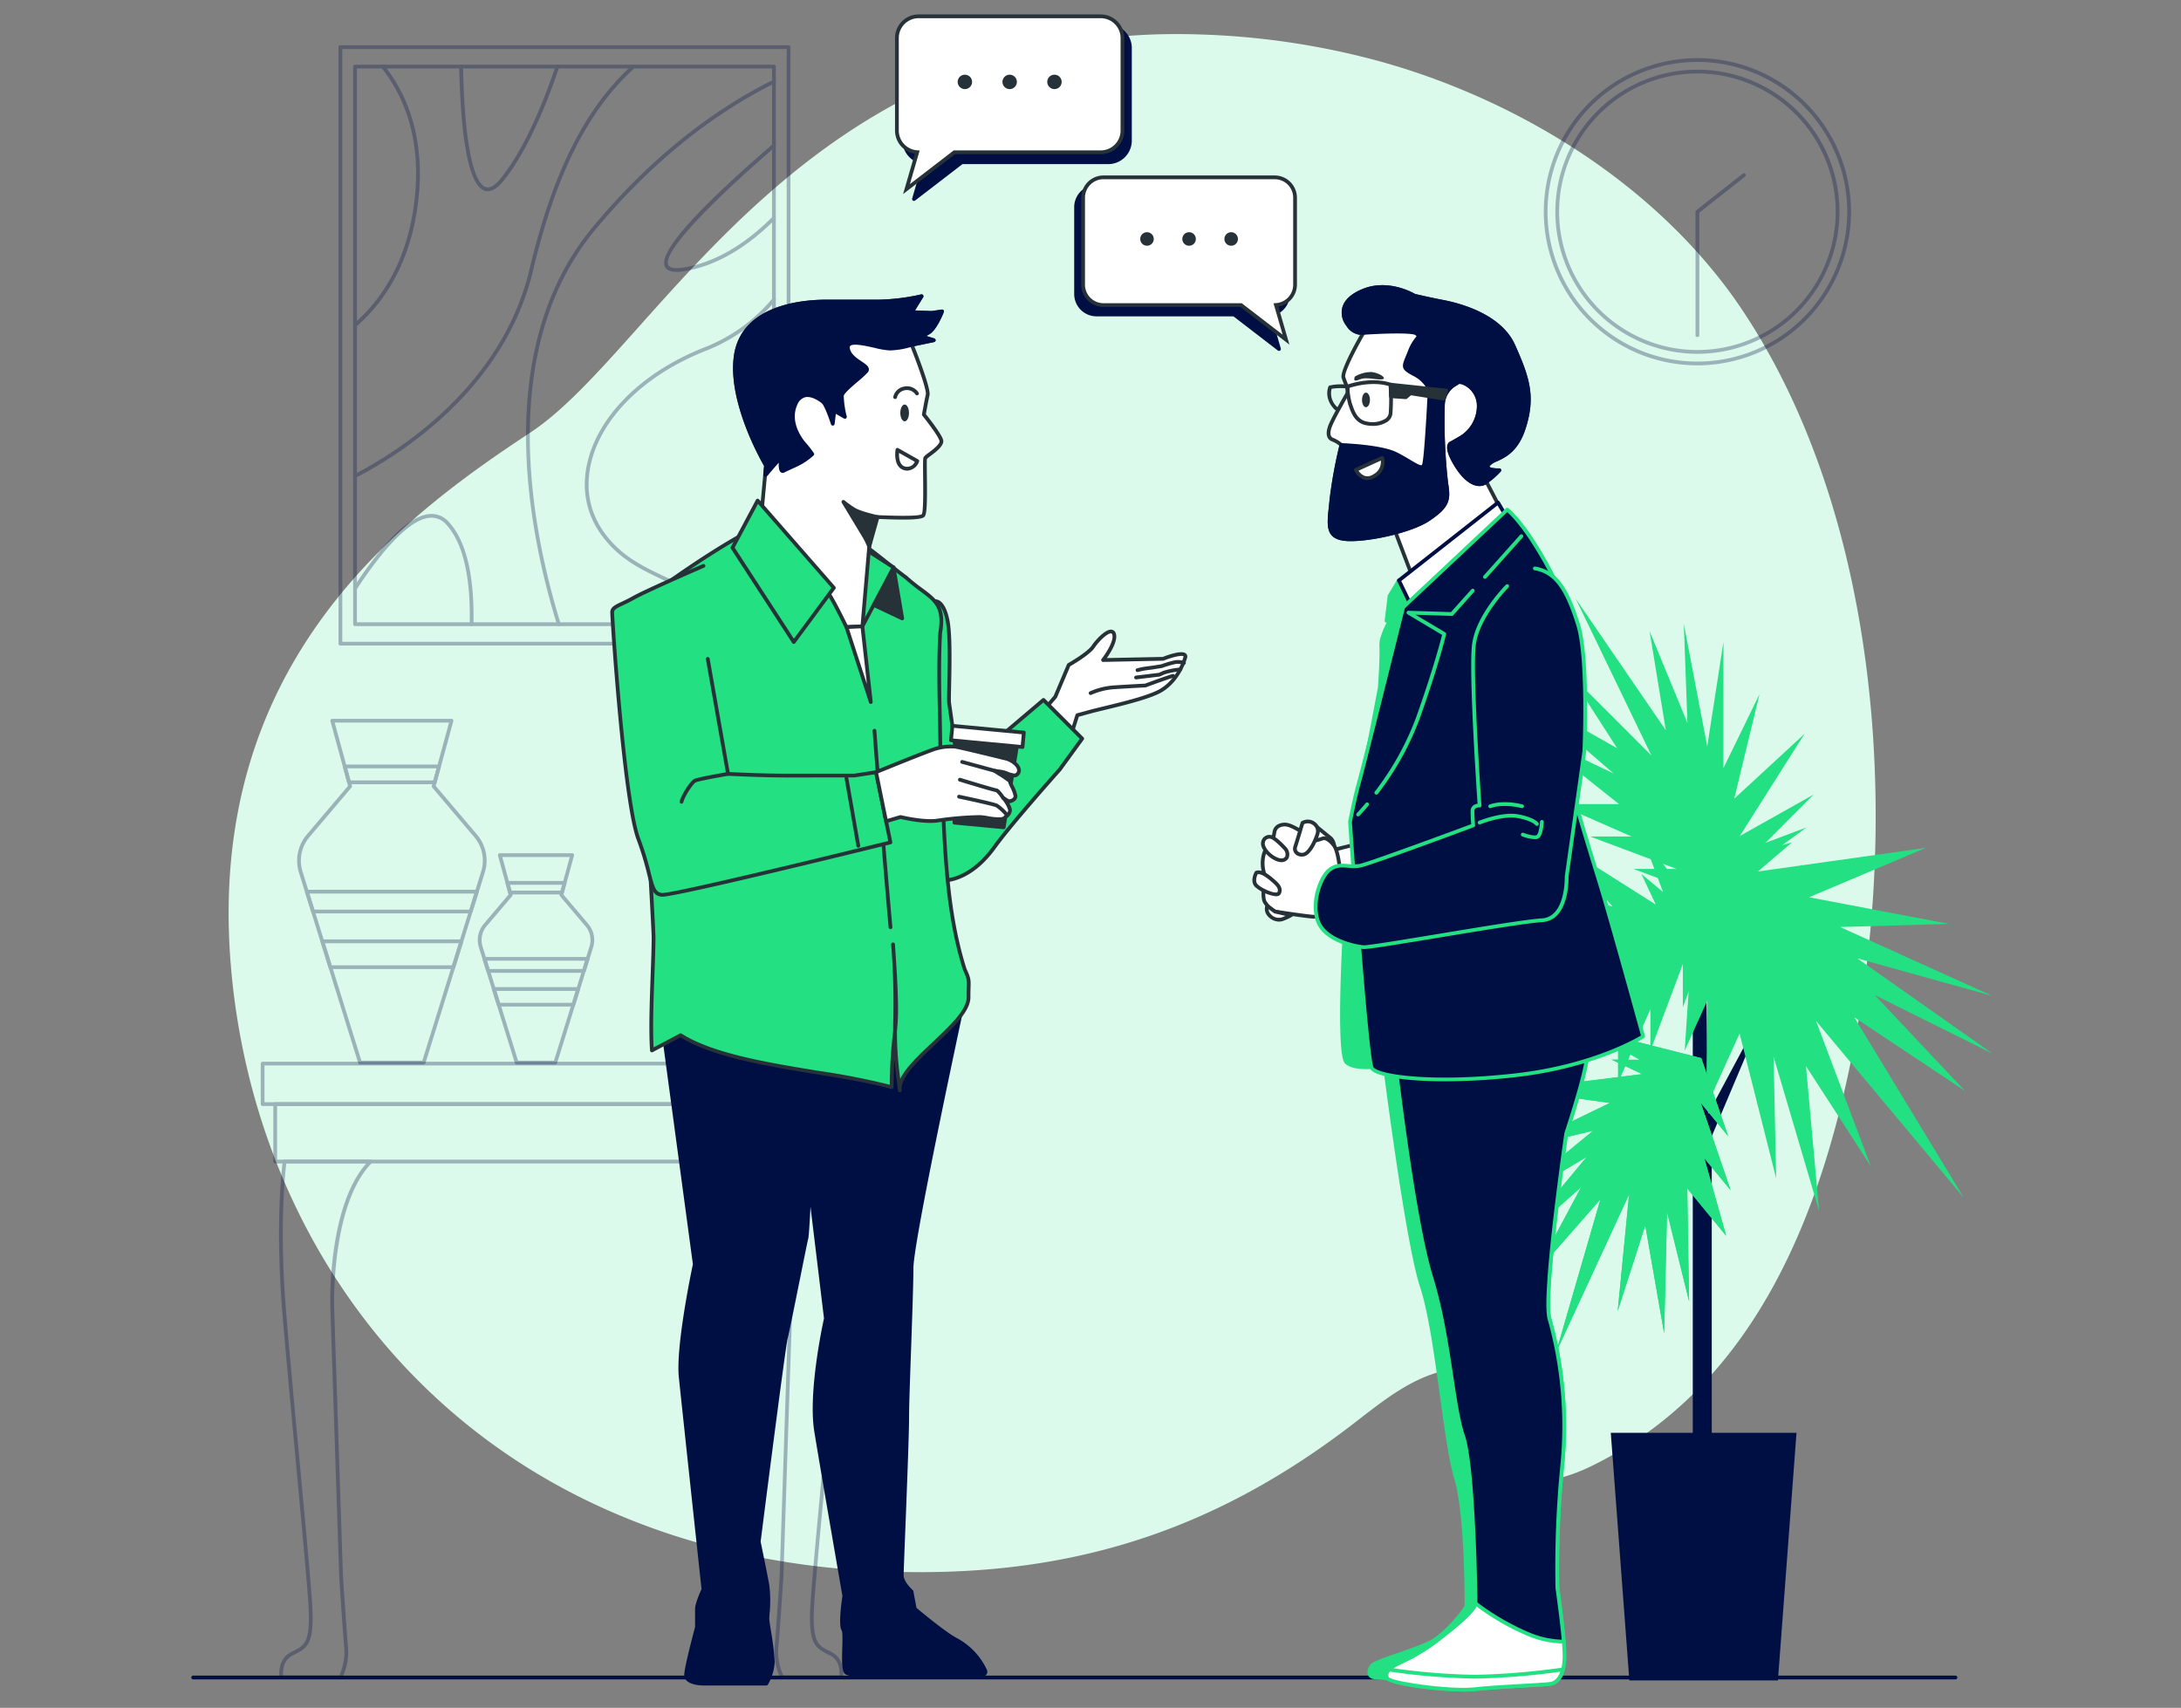 <svg xmlns="http://www.w3.org/2000/svg" xmlns:xlink="http://www.w3.org/1999/xlink" width="604" height="473" viewBox="0 0 604 473">
  <rect x="0" y="0" width="604" height="473" fill="#808080" stroke="none"/>
  <defs>
    <clipPath id="clip-path">
      <rect id="Rectangle_86" data-name="Rectangle 86" width="498.779" height="464.487" fill="none"/>
    </clipPath>
    <clipPath id="clip-path-3">
      <rect id="Rectangle_80" data-name="Rectangle 80" width="168.254" height="171.021" fill="none"/>
    </clipPath>
    <clipPath id="clip-path-4">
      <rect id="Rectangle_81" data-name="Rectangle 81" width="82.28" height="95.723" fill="none"/>
    </clipPath>
    <clipPath id="clip-path-5">
      <rect id="Rectangle_82" data-name="Rectangle 82" width="125.148" height="166.254" fill="none"/>
    </clipPath>
    <clipPath id="clip-path-6">
      <rect id="Rectangle_83" data-name="Rectangle 83" width="85.085" height="85.085" fill="none"/>
    </clipPath>
    <clipPath id="clip-À_Propos_d_Anthony_LAC_-_Communication_Digitale_en_Lot-et-Garonne_1">
      <rect width="604" height="473"/>
    </clipPath>
  </defs>
  <g id="À_Propos_d_Anthony_LAC_-_Communication_Digitale_en_Lot-et-Garonne_1" data-name="À Propos d&apos;Anthony LAC - Communication Digitale en Lot-et-Garonne 1" clip-path="url(#clip-À_Propos_d_Anthony_LAC_-_Communication_Digitale_en_Lot-et-Garonne_1)">
    <g id="Groupe_75" data-name="Groupe 75" transform="translate(53 4)">
      <g id="Groupe_74" data-name="Groupe 74" clip-path="url(#clip-path)">
        <g id="Groupe_73" data-name="Groupe 73">
          <g id="Groupe_72" data-name="Groupe 72" clip-path="url(#clip-path)">
            <path id="Tracé_1120" data-name="Tracé 1120" d="M433.477,88.543q-2.4-3.988-4.992-7.819c-23.1-33.946-61.564-57.187-98.944-67.712A212.846,212.846,0,0,0,279.57,5.36c-110.085-4-150.525,86.767-185.994,110.169S3.681,178.9,10.511,262.876c5.182,63.846,41.5,124.893,107.836,152.673a188.218,188.218,0,0,0,23.021,7.943,219.609,219.609,0,0,0,48.618,7.472c50.151,2.235,90.873-9.855,130.705-40.3,9.259-7.076,18.468-15.058,30.484-15.933,8.734-.635,17.014,2.5,7.886,10.943-10.73,9.92,1.651,29.433,28.887,15.877,45.491-22.641,64.2-71.49,73.02-121.162,10.821-60.97,5.575-136.792-27.492-191.851" transform="translate(0.391 0.206)" fill="#dbfaeb"/>
            <path id="Tracé_1121" data-name="Tracé 1121" d="M488.525,443.683H.52a.52.52,0,1,1,0-1.039h488a.52.52,0,1,1,0,1.039" transform="translate(0 17.443)" fill="#000f43"/>
            <path id="Tracé_1122" data-name="Tracé 1122" d="M429.614,377.944H378.183l5.143,68.575h41.145Z" transform="translate(14.903 14.894)" fill="#000f43"/>
            <path id="Tracé_1123" data-name="Tracé 1123" d="M400.029,243.559V393.648l5.257-5.256V301.1l16.277-38.477-17.287,32.27-.649-46.578Z" transform="translate(15.764 9.598)" fill="#000f43"/>
            <path id="Tracé_1124" data-name="Tracé 1124" d="M392.733,237.935,362.8,218.975l17.962,19.459-28.938-6.985,20.457,9.978H337.352l28.937,4.49L332.363,252.4l27.44-1-25.445,10.478,27.44-4.49L325.377,282.34l43.408-20.954-22.951,22.95,20.954-13.471L351.82,297.308l21.952-25.446L362.8,294.813l19.459-24.447v16.963l8.98-20.456v11.475l8.98-23.949v11.975l6.353-17.071,1.63-4.383-19.458-26.443,5.987,15.965-5.987-4.989Z" transform="translate(12.822 8.61)" fill="#23e082"/>
            <path id="Tracé_1125" data-name="Tracé 1125" d="M388.073,282.829,352.909,287.2l26.232,3.623L352.352,303.8l22.138-5.283L347.512,320.7l25.2-14.909-22.088,26.557,20.564-18.2-13,24.253,18.345-20.9-12.291,42.4,20.222-43.753-3.153,32.3,7.631-23.714,5.231,29.932.8-33.6,6.1,24.7-.5-31.241,10.773,13.1-6.053-21.5L412.582,315l-8.272-24.2,7.6,9.25-5.935-17.221-1.524-4.421-31.824-8.069,14.764,8.53-7.793-.051Z" transform="translate(13.695 10.653)" fill="#23e082"/>
            <path id="Tracé_1126" data-name="Tracé 1126" d="M388.073,282.829,352.909,287.2l26.232,3.623L352.352,303.8l22.138-5.283L347.512,320.7l25.2-14.909-22.088,26.557,20.564-18.2-13,24.253,18.345-20.9-12.291,42.4,20.222-43.753-3.153,32.3,7.631-23.714,5.231,29.932.8-33.6,6.1,24.7-.5-31.241,10.773,13.1-6.053-21.5L412.582,315l-8.272-24.2,7.6,9.25-5.935-17.221-1.524-4.421-31.824-8.069,14.764,8.53-7.793-.051Z" transform="translate(13.695 10.653)" fill="#23e082"/>
            <path id="Tracé_1127" data-name="Tracé 1127" d="M418.3,229.18l46.483-6.537-32.3,13.678,38.742,7.37-30.139.874,42.153,19.07-37.379-10.382,37.407,26.354L450.688,263.42l24.989,26.54-30.668-20.4,30.337,50L434.4,270.559l15.169,40.232-17.937-27.7,3.626,40.089-12.6-42.7.716,33.695-10.135-40.133-9.263,20.474.331-29.593-6.266,13.85,2.237-33.809-6.538,14.453,1.655-24.074.425-6.179,37.924-21.291-15.945,16,9.951-2.752Z" transform="translate(15.516 8.192)" fill="#23e082"/>
            <path id="Tracé_1128" data-name="Tracé 1128" d="M413.813,223.045l18.96-29.936-19.459,17.962,6.985-28.938-9.978,20.456V167.665l-4.49,28.937-6.486-33.927,1,27.441-10.478-25.445,4.491,27.44L369.409,155.69,390.364,199.1l-22.951-22.95L380.884,197.1l-26.443-14.967,25.445,21.952-22.95-10.976,24.447,19.459H364.42l20.456,8.98H373.4l23.949,8.98H385.374l17.072,6.352,4.382,1.631,26.444-19.458-15.966,5.987,4.989-5.987Z" transform="translate(13.968 6.135)" fill="#23e082"/>
            <g id="Groupe_62" data-name="Groupe 62" transform="translate(19.211 290.052)" opacity="0.3">
              <g id="Groupe_61" data-name="Groupe 61">
                <g id="Groupe_60" data-name="Groupe 60" clip-path="url(#clip-path-3)">
                  <path id="Tracé_1129" data-name="Tracé 1129" d="M186.216,291.315H19a.52.52,0,0,1-.52-.52v-11.22a.519.519,0,0,1,.52-.52H186.216a.519.519,0,0,1,.52.52V290.8a.519.519,0,0,1-.52.52M19.521,290.275H185.7V280.094H19.521Z" transform="translate(-18.482 -279.055)" fill="#000f43"/>
                  <path id="Tracé_1130" data-name="Tracé 1130" d="M182.6,306.8H22.357a.519.519,0,0,1-.52-.52v-15.9a.519.519,0,0,1,.52-.52H182.6a.519.519,0,0,1,.52.52v15.9a.519.519,0,0,1-.52.52M22.876,305.758h159.2V290.891H22.876Z" transform="translate(-18.35 -278.629)" fill="#000f43"/>
                  <path id="Tracé_1131" data-name="Tracé 1131" d="M40.365,449.047H24.01a.521.521,0,0,1-.512-.43c-.008-.05-.818-4.965,3.061-7.023.315-.167.621-.32.917-.468,2.93-1.461,4.7-2.344,3.993-13.132-.432-6.6-1.989-23.36-3.639-41.1-1.363-14.657-2.772-29.811-3.541-39.254-1.81-22.235-.539-36.8.09-42.028a.521.521,0,0,1,.517-.458H48.729a.52.52,0,0,1,.368.888c-11.2,11.228-10.507,39.388-10.5,39.672l2.461,74.969c.029.443,1.028,15.7,1.418,19.8a16.461,16.461,0,0,1-1.653,8.288.519.519,0,0,1-.459.279m0-.52h0Zm-15.894-.52H40.037a15.543,15.543,0,0,0,1.405-7.428c-.395-4.151-1.41-19.681-1.421-19.837v-.017l-2.462-74.98c-.033-1.146-.684-27.537,9.969-39.553H25.357c-.64,5.557-1.784,19.841-.032,41.362.769,9.438,2.178,24.59,3.54,39.243,1.65,17.747,3.208,34.508,3.641,41.128.717,10.965-1.073,12.386-4.567,14.129-.288.143-.586.293-.893.455-2.632,1.4-2.664,4.377-2.575,5.5" transform="translate(-18.29 -278.026)" fill="#000f43"/>
                  <path id="Tracé_1132" data-name="Tracé 1132" d="M174.095,449.047H157.74a.522.522,0,0,1-.46-.279,16.479,16.479,0,0,1-1.653-8.289c.39-4.1,1.391-19.368,1.418-19.8l2.462-74.971c.008-.282.7-28.443-10.5-39.67a.52.52,0,0,1,.368-.888h23.834a.52.52,0,0,1,.516.458c.63,5.229,1.9,19.793.09,42.028-.768,9.442-2.178,24.594-3.54,39.25-1.65,17.74-3.207,34.5-3.639,41.1-.707,10.787,1.062,11.669,3.993,13.132.3.148.6.3.917.468,3.879,2.057,3.069,6.973,3.061,7.023a.521.521,0,0,1-.512.43m-16.029-1.039h15.567c.089-1.119.057-4.1-2.575-5.5-.307-.163-.6-.312-.893-.455-3.5-1.744-5.285-3.164-4.568-14.13.433-6.621,1.993-23.385,3.642-41.131,1.363-14.653,2.771-29.8,3.539-39.239,1.752-21.521.609-35.805-.032-41.362H150.576c10.654,12.016,10,38.405,9.97,39.551l-2.462,74.982v.016c-.01.157-1.026,15.687-1.422,19.837a15.5,15.5,0,0,0,1.405,7.429m-.5-27.3h0Z" transform="translate(-13.345 -278.026)" fill="#000f43"/>
                </g>
              </g>
            </g>
            <g id="Groupe_65" data-name="Groupe 65" transform="translate(29.288 195.091)" opacity="0.3">
              <g id="Groupe_64" data-name="Groupe 64">
                <g id="Groupe_63" data-name="Groupe 63" clip-path="url(#clip-path-4)">
                  <path id="Tracé_1133" data-name="Tracé 1133" d="M63.22,283.417H45.6a.522.522,0,0,1-.5-.366L28.689,230.314a11.159,11.159,0,0,1,2.158-10.588l11.43-13.474L37.4,188.35a.52.52,0,0,1,.5-.656h33.03a.519.519,0,0,1,.5.656l-4.882,17.9,11.432,13.474a11.158,11.158,0,0,1,2.156,10.588L63.716,283.051a.52.52,0,0,1-.5.366m-17.232-1.039h16.85l16.3-52.373a10.124,10.124,0,0,0-1.956-9.607L65.577,206.716a.517.517,0,0,1-.106-.474l4.775-17.509H38.577l4.776,17.509a.522.522,0,0,1-.106.474L31.638,220.4a10.129,10.129,0,0,0-1.956,9.607Z" transform="translate(-28.178 -187.694)" fill="#000f43"/>
                  <path id="Tracé_1134" data-name="Tracé 1134" d="M65.793,205.318H42.071a.519.519,0,0,1-.5-.384l-1.2-4.4a.519.519,0,0,1,.5-.657H66.994a.519.519,0,0,1,.5.657l-1.2,4.4a.521.521,0,0,1-.5.384m-23.324-1.039H65.4l.917-3.365H41.552Z" transform="translate(-27.698 -187.214)" fill="#000f43"/>
                  <path id="Tracé_1135" data-name="Tracé 1135" d="M76.163,239.785H32.5a.522.522,0,0,1-.5-.366l-1.714-5.5a.521.521,0,0,1,.5-.675H77.877a.521.521,0,0,1,.5.675l-1.714,5.5a.521.521,0,0,1-.5.366M32.88,238.746h42.9l1.391-4.465H31.489Z" transform="translate(-28.095 -185.899)" fill="#000f43"/>
                  <path id="Tracé_1136" data-name="Tracé 1136" d="M71.2,254.677H37.133a.522.522,0,0,1-.5-.366l-2.227-7.155a.519.519,0,0,1,.5-.675H73.429a.518.518,0,0,1,.5.675L71.7,254.311a.524.524,0,0,1-.5.366m-33.685-1.039h33.3l1.905-6.117H35.61Z" transform="translate(-27.933 -185.377)" fill="#000f43"/>
                  <path id="Tracé_1137" data-name="Tracé 1137" d="M97.781,282.006H87.092a.522.522,0,0,1-.5-.366l-9.963-32a6.976,6.976,0,0,1,1.348-6.618l6.867-8.094-2.934-10.759a.519.519,0,0,1,.5-.656h20.043a.519.519,0,0,1,.5.656l-2.934,10.759,6.867,8.094a6.976,6.976,0,0,1,1.348,6.618l-9.963,32a.522.522,0,0,1-.5.366m-10.307-1.039H97.4l9.849-31.636a5.939,5.939,0,0,0-1.149-5.638l-7.044-8.3a.516.516,0,0,1-.1-.473l2.827-10.366H83.1l2.826,10.366a.516.516,0,0,1-.1.473l-7.044,8.3a5.939,5.939,0,0,0-1.149,5.638Z" transform="translate(-26.281 -186.283)" fill="#000f43"/>
                  <path id="Tracé_1138" data-name="Tracé 1138" d="M99.342,234.614H84.947a.52.52,0,0,1-.5-.383l-.729-2.671a.519.519,0,0,1,.5-.657h15.852a.519.519,0,0,1,.5.657l-.729,2.671a.52.52,0,0,1-.5.383m-14-1.039h13.6l.445-1.632H84.9Z" transform="translate(-25.99 -185.991)" fill="#000f43"/>
                  <path id="Tracé_1139" data-name="Tracé 1139" d="M105.635,255.529h-26.5a.522.522,0,0,1-.5-.366l-1.039-3.34a.521.521,0,0,1,.5-.675h28.577a.521.521,0,0,1,.5.675l-1.039,3.34a.522.522,0,0,1-.5.366M79.521,254.49h25.732l.716-2.3H78.8Z" transform="translate(-26.231 -185.193)" fill="#000f43"/>
                  <path id="Tracé_1140" data-name="Tracé 1140" d="M102.624,264.565H81.951a.522.522,0,0,1-.5-.366L80.1,259.858a.519.519,0,0,1,.5-.675h23.377a.519.519,0,0,1,.5.675l-1.351,4.342a.522.522,0,0,1-.5.366m-20.29-1.039h19.908l1.029-3.3H81.3Z" transform="translate(-26.132 -184.877)" fill="#000f43"/>
                </g>
              </g>
            </g>
            <path id="Tracé_1141" data-name="Tracé 1141" d="M241.365,45.9h47.4a5.647,5.647,0,0,1,5.647,5.648V75.637a5.644,5.644,0,0,1-5.282,5.629l2.785,9.593-12.446-9.574h-38.1a5.648,5.648,0,0,1-5.648-5.648V51.55a5.648,5.648,0,0,1,5.648-5.648" transform="translate(9.289 1.809)" fill="#000f43"/>
            <path id="Tracé_1142" data-name="Tracé 1142" d="M291.934,91.4a.52.52,0,0,1-.317-.108l-12.307-9.466H241.386a6.176,6.176,0,0,1-6.169-6.168V51.57a6.176,6.176,0,0,1,6.169-6.168h47.4a6.175,6.175,0,0,1,6.168,6.168V75.657a6.177,6.177,0,0,1-5.133,6.074l2.614,9a.52.52,0,0,1-.5.665M241.386,46.441a5.135,5.135,0,0,0-5.129,5.128V75.657a5.135,5.135,0,0,0,5.129,5.128h38.1a.519.519,0,0,1,.317.108L290.993,89.5l-2.343-8.067a.52.52,0,0,1,.466-.664,5.134,5.134,0,0,0,4.8-5.111V51.57a5.134,5.134,0,0,0-5.128-5.128Z" transform="translate(9.269 1.789)" fill="#000f43"/>
            <path id="Tracé_1143" data-name="Tracé 1143" d="M243.238,43.4h47.4a5.648,5.648,0,0,1,5.648,5.648V73.14A5.644,5.644,0,0,1,291,78.77l2.785,9.593-12.446-9.574h-38.1a5.648,5.648,0,0,1-5.648-5.648V49.053a5.648,5.648,0,0,1,5.648-5.648" transform="translate(9.363 1.71)" fill="#fff"/>
            <path id="Tracé_1144" data-name="Tracé 1144" d="M294.749,89.763,281.184,79.328H243.258a6.176,6.176,0,0,1-6.168-6.168V49.073a6.176,6.176,0,0,1,6.168-6.168h47.4a6.175,6.175,0,0,1,6.168,6.168V73.16a6.178,6.178,0,0,1-5.133,6.074ZM243.258,43.944a5.134,5.134,0,0,0-5.128,5.128V73.16a5.134,5.134,0,0,0,5.128,5.128h38.279L292.866,87l-2.524-8.689.647-.042a5.134,5.134,0,0,0,4.8-5.111V49.073a5.134,5.134,0,0,0-5.128-5.128Z" transform="translate(9.343 1.691)" fill="#263238"/>
            <path id="Tracé_1145" data-name="Tracé 1145" d="M275.237,59.9a1.873,1.873,0,1,0,1.873-1.873,1.873,1.873,0,0,0-1.873,1.873" transform="translate(10.846 2.287)" fill="#263238"/>
            <path id="Tracé_1146" data-name="Tracé 1146" d="M264.023,59.9a1.873,1.873,0,1,0,1.873-1.873,1.873,1.873,0,0,0-1.873,1.873" transform="translate(10.404 2.287)" fill="#263238"/>
            <path id="Tracé_1147" data-name="Tracé 1147" d="M252.809,59.9a1.873,1.873,0,1,0,1.873-1.873,1.873,1.873,0,0,0-1.873,1.873" transform="translate(9.963 2.287)" fill="#263238"/>
            <path id="Tracé_1148" data-name="Tracé 1148" d="M246.423,3.157H195.981a6.011,6.011,0,0,0-6.011,6.011V34.8a6.006,6.006,0,0,0,5.622,5.991L192.628,51l13.246-10.189h40.549a6.011,6.011,0,0,0,6.011-6.011V9.168a6.011,6.011,0,0,0-6.011-6.011" transform="translate(7.486 0.124)" fill="#000f43"/>
            <path id="Tracé_1149" data-name="Tracé 1149" d="M192.647,51.541a.521.521,0,0,1-.5-.665l2.792-9.618a6.54,6.54,0,0,1-5.47-6.437V9.188A6.538,6.538,0,0,1,196,2.657h50.442a6.537,6.537,0,0,1,6.531,6.531V34.821a6.537,6.537,0,0,1-6.531,6.531H206.07L192.964,51.433a.518.518,0,0,1-.317.108M196,3.7a5.5,5.5,0,0,0-5.491,5.491V34.821a5.5,5.5,0,0,0,5.136,5.472.52.52,0,0,1,.466.664l-2.521,8.683,11.986-9.221a.524.524,0,0,1,.317-.108h40.549a5.5,5.5,0,0,0,5.491-5.491V9.188A5.5,5.5,0,0,0,246.443,3.7Z" transform="translate(7.467 0.105)" fill="#000f43"/>
            <path id="Tracé_1150" data-name="Tracé 1150" d="M244.43.5H193.988a6.011,6.011,0,0,0-6.011,6.011V32.144a6.006,6.006,0,0,0,5.622,5.991l-2.964,10.209,13.246-10.189H244.43a6.011,6.011,0,0,0,6.011-6.011V6.51A6.011,6.011,0,0,0,244.43.5" transform="translate(7.408 0.02)" fill="#fff"/>
            <path id="Tracé_1151" data-name="Tracé 1151" d="M189.713,49.745,192.947,38.6a6.54,6.54,0,0,1-5.47-6.437V6.531A6.538,6.538,0,0,1,194.008,0H244.45a6.537,6.537,0,0,1,6.531,6.531V32.164A6.538,6.538,0,0,1,244.45,38.7H204.077Zm4.295-48.706a5.5,5.5,0,0,0-5.491,5.491V32.164a5.5,5.5,0,0,0,5.136,5.472l.646.042-2.7,9.306,12.127-9.329H244.45a5.5,5.5,0,0,0,5.491-5.491V6.531a5.5,5.5,0,0,0-5.491-5.491Z" transform="translate(7.388)" fill="#263238"/>
            <path id="Tracé_1152" data-name="Tracé 1152" d="M208.16,18.05a1.994,1.994,0,1,1-1.994-1.994,1.994,1.994,0,0,1,1.994,1.994" transform="translate(8.046 0.633)" fill="#263238"/>
            <path id="Tracé_1153" data-name="Tracé 1153" d="M220.094,18.05a1.994,1.994,0,1,1-1.994-1.994,1.994,1.994,0,0,1,1.994,1.994" transform="translate(8.516 0.633)" fill="#263238"/>
            <path id="Tracé_1154" data-name="Tracé 1154" d="M232.028,18.05a1.994,1.994,0,1,1-1.994-1.994,1.994,1.994,0,0,1,1.994,1.994" transform="translate(8.987 0.633)" fill="#263238"/>
            <g id="Groupe_68" data-name="Groupe 68" transform="translate(40.751 8.533)" opacity="0.3">
              <g id="Groupe_67" data-name="Groupe 67">
                <g id="Groupe_66" data-name="Groupe 66" clip-path="url(#clip-path-5)">
                  <path id="Tracé_1155" data-name="Tracé 1155" d="M163.834,174.463H39.726a.52.52,0,0,1-.52-.52V8.729a.519.519,0,0,1,.52-.52H163.834a.519.519,0,0,1,.52.52V173.944a.52.52,0,0,1-.52.52M40.245,173.424H163.314V9.248H40.245Z" transform="translate(-39.206 -8.209)" fill="#000f43"/>
                  <path id="Tracé_1156" data-name="Tracé 1156" d="M159.632,168.87H43.621a.519.519,0,0,1-.52-.52V13.913a.52.52,0,0,1,.52-.52H159.632a.52.52,0,0,1,.52.52V168.35a.519.519,0,0,1-.52.52M44.14,167.83H159.112V14.432H44.14Z" transform="translate(-39.053 -8.005)" fill="#000f43"/>
                  <path id="Tracé_1157" data-name="Tracé 1157" d="M43.62,127.844a.52.52,0,0,1-.239-.981C55.4,120.634,84.2,102.64,91.915,70.161c6.376-26.852,15.415-44.847,28.45-56.631a.52.52,0,1,1,.7.771C108.191,25.937,99.25,43.763,92.926,70.4c-7.813,32.9-36.918,51.089-49.068,57.384a.516.516,0,0,1-.238.058" transform="translate(-39.053 -8.005)" fill="#000f43"/>
                  <path id="Tracé_1158" data-name="Tracé 1158" d="M98.246,168.717a.52.52,0,0,1-.5-.367C89.472,141.478,79.779,91.4,107.858,57.905c15.03-17.928,31.762-31.542,49.733-40.463a.519.519,0,0,1,.463.93c-17.841,8.858-34.462,22.384-49.4,40.2-27.763,33.114-18.126,82.8-9.911,109.472a.519.519,0,0,1-.5.673" transform="translate(-37.237 -7.847)" fill="#000f43"/>
                  <path id="Tracé_1159" data-name="Tracé 1159" d="M43.62,86.051a.52.52,0,0,1-.338-.915c6.649-5.694,14.981-16.4,16.914-35.078,1.837-17.753-4.031-29.275-9.276-35.816a.52.52,0,1,1,.811-.651c5.368,6.693,11.372,18.47,9.5,36.573C59.262,69.181,50.751,80.107,43.958,85.926a.521.521,0,0,1-.338.125" transform="translate(-39.053 -8.005)" fill="#000f43"/>
                  <path id="Tracé_1160" data-name="Tracé 1160" d="M143.168,166.429a.517.517,0,0,1-.434-.235c-4.618-7.035-10.482-9.821-16.692-12.772-5.674-2.7-11.543-5.486-16.3-11.781s-6.1-13.833-3.874-21.792c3.516-12.582,15.416-23.992,31.831-30.522A46.6,46.6,0,0,0,156.8,75.66a.52.52,0,1,1,.8.66,47.635,47.635,0,0,1-19.519,13.972c-16.115,6.411-27.784,17.565-31.213,29.836-2.135,7.634-.854,14.857,3.7,20.887,4.6,6.092,10.351,8.825,15.913,11.468,6.065,2.881,12.336,5.862,17.113,13.141a.519.519,0,0,1-.433.8" transform="translate(-36.62 -5.558)" fill="#000f43"/>
                  <path id="Tracé_1161" data-name="Tracé 1161" d="M75.9,164.158h-.011a.52.52,0,0,1-.508-.531c.287-13.152-1.868-22.392-6.406-27.464a5.372,5.372,0,0,0-4.6-2.008c-5.01.375-12.033,7.249-20.312,19.88a.519.519,0,0,1-.869-.57c8.582-13.1,15.683-19.941,21.1-20.346a6.431,6.431,0,0,1,5.457,2.351c4.719,5.276,6.962,14.756,6.67,28.18a.52.52,0,0,1-.52.508" transform="translate(-39.053 -3.287)" fill="#000f43"/>
                  <path id="Tracé_1162" data-name="Tracé 1162" d="M79.274,48.422a2.8,2.8,0,0,1-.912-.152c-5.258-1.776-6.7-19.656-6.992-34.344a.518.518,0,0,1,.509-.529h.01a.52.52,0,0,1,.52.509c.391,20,2.683,32.162,6.284,33.38,1.179.4,2.615-.455,4.271-2.541,6.659-8.36,11.886-21.469,15.1-30.994a.519.519,0,1,1,.984.332c-3.239,9.605-8.516,22.833-15.269,31.31-1.6,2.014-3.112,3.03-4.5,3.03" transform="translate(-37.939 -8.005)" fill="#000f43"/>
                  <path id="Tracé_1163" data-name="Tracé 1163" d="M129.475,69.941c-1.739,0-2.823-.477-3.29-1.439-1.862-3.836,8.18-15.257,29.846-33.945a.52.52,0,0,1,.68.786c-20.067,17.309-31.128,29.535-29.59,32.7.445.919,2.231,1.1,5.16.534,8.09-1.577,16.071-6.262,23.722-13.926a.52.52,0,0,1,.736.734c-7.8,7.813-15.962,12.6-24.26,14.213a16.12,16.12,0,0,1-3,.338" transform="translate(-35.787 -7.176)" fill="#000f43"/>
                </g>
              </g>
            </g>
            <g id="Groupe_71" data-name="Groupe 71" transform="translate(374.531 12.104)" opacity="0.3">
              <g id="Groupe_70" data-name="Groupe 70">
                <g id="Groupe_69" data-name="Groupe 69" clip-path="url(#clip-path-6)">
                  <path id="Tracé_1164" data-name="Tracé 1164" d="M402.873,96.73a42.542,42.542,0,1,1,42.543-42.542A42.591,42.591,0,0,1,402.873,96.73m0-84.045a41.5,41.5,0,1,0,41.5,41.5,41.551,41.551,0,0,0-41.5-41.5" transform="translate(-360.331 -11.645)" fill="#000f43"/>
                  <path id="Tracé_1165" data-name="Tracé 1165" d="M402.752,93.409A39.343,39.343,0,1,1,442.1,54.067a39.388,39.388,0,0,1-39.344,39.343m0-77.647a38.3,38.3,0,1,0,38.3,38.3,38.348,38.348,0,0,0-38.3-38.3" transform="translate(-360.21 -11.524)" fill="#000f43"/>
                  <path id="Tracé_1166" data-name="Tracé 1166" d="M401.28,87.686a.52.52,0,0,1-.52-.52V52.979a.519.519,0,0,1,.2-.407l12.891-10.154a.52.52,0,0,1,.643.816l-12.692,10V87.166a.52.52,0,0,1-.52.52" transform="translate(-358.738 -10.437)" fill="#000f43"/>
                </g>
              </g>
            </g>
            <path id="Tracé_1167" data-name="Tracé 1167" d="M318.017,279s6.216,49.873,10.408,62.488,6.332,42.832,9.394,52.807,2.948,34.617,2.933,35.5-6.009,8.508-10.737,10.561-13.278,4.694-14.761,5.574-2.489,3.685.524,3.814,11.422,1.174,13.476,1.174,11.524.98,13.862-1.417,6.282-10.318,6.624-13.252.677-23.176.677-23.176,3.018-22.884-2.443-65.129-10.844-71.582-10.844-71.582Z" transform="translate(12.367 10.891)" fill="#23e082"/>
            <path id="Tracé_1168" data-name="Tracé 1168" d="M335.23,451.656c-1.618,0-3.176-.078-4.39-.138-.683-.034-1.229-.061-1.567-.061-1.095,0-3.845-.28-6.757-.575-2.61-.265-5.309-.539-6.741-.6-1.766-.076-2.254-.984-2.39-1.52a3.322,3.322,0,0,1,1.621-3.262,55.993,55.993,0,0,1,6.083-2.329c2.973-1.048,6.342-2.234,8.737-3.274,4.547-1.975,10.226-9.275,10.427-10.135,0-.2.172-25.244-2.912-35.3-1.4-4.562-2.612-13.326-3.893-22.605-1.511-10.941-3.223-23.341-5.5-30.191-4.159-12.519-10.367-62.089-10.429-62.588a.519.519,0,0,1,.445-.579l19.113-2.64a.525.525,0,0,1,.582.421c.054.294,5.447,29.834,10.848,71.61,5.408,41.829,2.473,65.034,2.443,65.263-.009.768-.335,20.242-.676,23.168-.361,3.088-4.346,11.068-6.769,13.554-1.415,1.451-4.973,1.774-8.276,1.774M318.616,279.465c.671,5.3,6.419,50.138,10.321,61.88,2.305,6.94,3.95,18.855,5.542,30.376,1.274,9.236,2.479,17.96,3.855,22.443,3.13,10.2,2.959,35.413,2.955,35.659-.021,1.3-6.361,8.994-11.048,11.03-2.428,1.054-5.817,2.248-8.806,3.3a60.667,60.667,0,0,0-5.9,2.243,2.307,2.307,0,0,0-1.144,2.114c.14.562.853.709,1.426.734,1.461.062,4.175.338,6.8.6,2.758.28,5.61.57,6.651.57.35,0,.914.027,1.619.062,3.018.151,10.089.5,11.869-1.323,2.217-2.273,6.153-10.139,6.481-12.948.336-2.876.67-22.923.674-23.125.034-.289,2.95-23.376-2.438-65.053-5.019-38.815-10.028-67.052-10.751-71.067Z" transform="translate(12.347 10.871)" fill="#23e082"/>
            <path id="Tracé_1169" data-name="Tracé 1169" d="M320.689,278.144s5.01,44.429,10.1,60.9,5.922,35.621,8.846,44.047,3.478,44.431,3.446,46.345-6.242,6.894-9.733,9.576a52.527,52.527,0,0,1-10.449,6.511c-3.473,1.532-5.031,3.064-4.29,4.6s17.556,3.83,24.462,3.064,19.552-1.15,21.091-1.532,3.485-2.3,3.568-7.278-1.981-19.15-1.981-19.15a282.522,282.522,0,0,1,1.323-33.706,111.7,111.7,0,0,0-3.535-40.983c-1.808-6.511,4.679-51.324,4.679-51.324s5.24-15.7,5.712-21.066a42.307,42.307,0,0,0,.133-8.043Z" transform="translate(12.548 10.644)" fill="#fff"/>
            <path id="Tracé_1170" data-name="Tracé 1170" d="M339.918,453.863c-7.748,0-20.923-1.776-21.757-3.5a2.162,2.162,0,0,1-.093-1.743c.447-1.212,1.965-2.375,4.64-3.555a51.717,51.717,0,0,0,10.342-6.449c8.816-6.768,9.524-8.73,9.531-9.171.038-2.369-.539-37.876-3.418-46.166-1.313-3.783-2.2-9.659-3.234-16.464-1.311-8.658-2.8-18.471-5.618-27.6-5.046-16.328-10.07-60.549-10.121-60.994a.519.519,0,0,1,.44-.572l53.374-8.043a.512.512,0,0,1,.391.1.522.522,0,0,1,.2.349,42.57,42.57,0,0,1-.132,8.154c-.471,5.361-5.521,20.542-5.735,21.185-.044.358-6.429,44.687-4.672,51.02a111.006,111.006,0,0,1,3.553,41.17,284.73,284.73,0,0,0-1.321,33.637c.079.525,2.063,14.214,1.98,19.18-.1,6.323-3.058,7.547-3.96,7.772-.736.184-3.346.338-7.894.6-4.288.243-9.624.546-13.267.95a30.62,30.62,0,0,1-3.23.143M321.282,278.6c.571,4.933,5.295,45.006,10.023,60.307,2.844,9.2,4.336,19.055,5.653,27.751,1.023,6.753,1.906,12.586,3.188,16.278,2.921,8.416,3.513,44.143,3.475,46.524-.01.588-.039,2.379-9.937,9.978a52.618,52.618,0,0,1-10.556,6.574c-2.953,1.3-3.851,2.331-4.084,2.964a1.122,1.122,0,0,0,.052.93c.978,1.189,16.968,3.552,23.939,2.774,3.67-.406,9.021-.71,13.322-.954,3.612-.2,7.023-.4,7.7-.565,1.486-.37,3.1-2.345,3.173-6.781.081-4.881-1.954-18.927-1.975-19.068a284.719,284.719,0,0,1,1.32-33.83,109.994,109.994,0,0,0-3.518-40.795c-1.816-6.541,4.4-49.7,4.666-51.537.074-.246,5.248-15.8,5.707-21.038a48.949,48.949,0,0,0,.182-7.4Z" transform="translate(12.529 10.624)" fill="#23e082"/>
            <path id="Tracé_1171" data-name="Tracé 1171" d="M320.6,278.144s5.01,44.429,10.1,60.9,5.921,35.621,8.846,44.046,3.478,44.431,3.446,46.345a66.747,66.747,0,0,0,14.816,8.6,25.729,25.729,0,0,0,9.623,1.993c-.511-6.158-1.77-14.8-1.77-14.8a282.522,282.522,0,0,1,1.323-33.706,111.7,111.7,0,0,0-3.535-40.983c-1.808-6.511,4.679-51.324,4.679-51.324s5.24-15.7,5.712-21.066a42.3,42.3,0,0,0,.133-8.043Z" transform="translate(12.634 10.644)" fill="#000f43"/>
            <path id="Tracé_1172" data-name="Tracé 1172" d="M367.454,440.564h-.005a26.251,26.251,0,0,1-9.816-2.032,67.874,67.874,0,0,1-14.944-8.673.515.515,0,0,1-.193-.413c.038-2.369-.539-37.876-3.418-46.166-1.313-3.782-2.2-9.659-3.233-16.463-1.312-8.659-2.8-18.472-5.62-27.6-5.045-16.328-10.069-60.55-10.12-61a.52.52,0,0,1,.44-.572l53.373-8.043a.521.521,0,0,1,.594.449,42.667,42.667,0,0,1-.132,8.153c-.471,5.362-5.521,20.542-5.735,21.185-.044.358-6.429,44.687-4.672,51.02a111.012,111.012,0,0,1,3.553,41.171,284.836,284.836,0,0,0-1.322,33.636c.006.031,1.263,8.676,1.769,14.78a.519.519,0,0,1-.518.562M343.537,429.2a67.417,67.417,0,0,0,14.492,8.367,25.292,25.292,0,0,0,8.857,1.941c-.532-6.025-1.707-14.112-1.718-14.2a284.889,284.889,0,0,1,1.321-33.83,109.99,109.99,0,0,0-3.518-40.795c-1.816-6.542,4.4-49.7,4.666-51.537.074-.246,5.247-15.8,5.707-21.038a48.962,48.962,0,0,0,.182-7.4L321.2,278.6c.571,4.933,5.295,45.006,10.022,60.307,2.845,9.2,4.337,19.056,5.654,27.751,1.023,6.753,1.906,12.586,3.188,16.278,2.844,8.192,3.481,42.26,3.477,46.265" transform="translate(12.614 10.624)" fill="#23e082"/>
            <path id="Tracé_1173" data-name="Tracé 1173" d="M343.071,446.448c6.907-.766,19.552-1.149,21.092-1.532,1.128-.281,2.472-1.391,3.143-3.923a203.432,203.432,0,0,1-24.373,2.02,185.2,185.2,0,0,1-23.72-1.961,1.959,1.959,0,0,0-.6,2.332c.741,1.532,17.556,3.83,24.462,3.064" transform="translate(12.549 17.378)" fill="#fff"/>
            <path id="Tracé_1174" data-name="Tracé 1174" d="M339.917,447.129c-7.748,0-20.923-1.776-21.757-3.5a2.434,2.434,0,0,1,.7-2.922.524.524,0,0,1,.447-.152,186.4,186.4,0,0,0,23.647,1.955,202.685,202.685,0,0,0,24.3-2.013.517.517,0,0,1,.458.17.525.525,0,0,1,.114.477c-.877,3.3-2.754,4.1-3.523,4.294-.735.184-3.344.338-7.892.6-4.288.243-9.624.546-13.268.949a30.307,30.307,0,0,1-3.23.144m3.175-.661h0Zm-23.66-4.844a1.312,1.312,0,0,0-.336,1.553c.977,1.189,16.967,3.552,23.938,2.774,3.67-.407,9.023-.711,13.323-.954,3.612-.2,7.022-.4,7.7-.566.529-.131,1.755-.662,2.53-2.794a199.737,199.737,0,0,1-23.635,1.915,186.284,186.284,0,0,1-23.521-1.927" transform="translate(12.529 17.359)" fill="#23e082"/>
            <path id="Tracé_1175" data-name="Tracé 1175" d="M322.1,150.848l-2.584,4.3-.835,6.882,3.129-3.754s-4.8,7.091-4.588,10.636-.417,11.679-.417,11.679l-4.589,24.192,13.556-32.951,4.588-21.689Z" transform="translate(12.304 5.917)" fill="#23e082"/>
            <path id="Tracé_1176" data-name="Tracé 1176" d="M312.235,205.325a.53.53,0,0,1-.149-.022.52.52,0,0,1-.363-.6l4.588-24.191c0-.024.613-8.081.41-11.552-.1-1.743.9-4.228,2-6.393a.556.556,0,0,1-.228-.042.52.52,0,0,1-.31-.539l.835-6.882a.513.513,0,0,1,.07-.206l2.585-4.3a.52.52,0,0,1,.4-.251l8.261-.7a.51.51,0,0,1,.433.174.526.526,0,0,1,.119.452L326.3,171.962,312.714,205a.518.518,0,0,1-.479.322m9.593-47.547a.52.52,0,0,1,.43.811c-.047.07-4.7,6.986-4.5,10.315.209,3.539-.392,11.416-.418,11.749L313.7,199.888l11.614-28.231,4.416-20.915-7.3.622-2.391,3.98-.609,5.025,2-2.4a.519.519,0,0,1,.4-.187" transform="translate(12.284 5.897)" fill="#23e082"/>
            <path id="Tracé_1177" data-name="Tracé 1177" d="M319.981,137.407l5.809,15.277,24.53-18.72-5.38-10.329-2.367-5.164s8.607-8.606,6.886-15.492-12.48-10.328-16.353-8.176-5.165,11.4-5.165,16.783a96.535,96.535,0,0,1-1.291,15.277c-.645,3.443-1.076,6.885-1.076,6.885Z" transform="translate(12.61 3.711)" fill="#fff"/>
            <path id="Tracé_1178" data-name="Tracé 1178" d="M325.81,153.224a.526.526,0,0,1-.486-.336l-5.809-15.277a.52.52,0,0,1,.2-.619l5.393-3.527c.11-.842.506-3.776,1.05-6.677a96.3,96.3,0,0,0,1.283-15.182c0-4.917,1.135-14.85,5.43-17.236,2.068-1.15,5.892-.865,9.517.708,4.024,1.746,6.791,4.588,7.594,7.8,1.622,6.49-5.309,14.193-6.77,15.725l2.218,4.841,5.369,10.3a.518.518,0,0,1-.145.653l-24.53,18.72a.524.524,0,0,1-.315.107m-5.175-15.591,5.413,14.236,23.628-18.032L344.5,123.9l-2.378-5.188a.52.52,0,0,1,.1-.584c.085-.084,8.38-8.479,6.75-15-.723-2.893-3.275-5.479-7-7.094-3.289-1.427-6.825-1.738-8.6-.754-3.592,2-4.9,10.859-4.9,16.328a97.535,97.535,0,0,1-1.3,15.373c-.635,3.386-1.067,6.821-1.071,6.855a.522.522,0,0,1-.232.37Z" transform="translate(12.59 3.691)" fill="#263238"/>
            <path id="Tracé_1179" data-name="Tracé 1179" d="M312.616,85.336s-.176.3-.465.817c-1.409,2.5-5.506,9.97-5.048,11.495.552,1.838,1.654,3.491.919,4.778s-4.226,7.35-4.777,9.187-.184,2.94.918,3.308a9.046,9.046,0,0,1,2.39,1.47A129.971,129.971,0,0,0,303.8,131.46c-.551,6.064-1.654,9.923,2.94,10.842s18.376-1.654,23.889-5.329,5.7-5.513,4.961-9.923A150.774,150.774,0,0,1,334.667,105c.368-3.859,2.757-4.962,4.042-5.881s6.065,2.022,5.881,6.432a10.258,10.258,0,0,1-4.962,8.82l-2.573,1.471s-2.2.367,1.1,5.88,6.432,6.064,8.086,5.145a23.077,23.077,0,0,0,4.042-3.491s-4.41.184-2.939-1.654,6.983-1.47,9.739-10.107,1.1-13.782-2.94-22.786S337.423,77.251,334.483,76.7s-7.718-1.654-7.718-1.654-6.983-4.227-13.965-1.471-6.248,7.167-4.41,9.556a4.506,4.506,0,0,0,4.226,2.2" transform="translate(11.94 2.863)" fill="#fff"/>
            <path id="Tracé_1180" data-name="Tracé 1180" d="M309.188,143.033a13.323,13.323,0,0,1-2.534-.2c-4.474-.894-4.1-4.375-3.581-9.191.075-.7.154-1.435.224-2.207a127.693,127.693,0,0,1,2.692-14.824,7.719,7.719,0,0,0-1.972-1.176c-.827-.275-2.09-1.155-1.251-3.949.366-1.223,1.909-4.2,4.717-9.108l.107-.188c.414-.724.021-1.73-.433-2.892-.186-.477-.379-.971-.531-1.479-.465-1.542,2.513-7.323,5.092-11.9l.011-.021a5.2,5.2,0,0,1-3.772-2.489,5.83,5.83,0,0,1-1.137-5.091c.6-2.169,2.554-3.921,5.808-5.205,6.834-2.7,13.534.987,14.352,1.466.631.144,4.928,1.126,7.618,1.631,4.748.891,16.206,3.885,20.041,12.426,4.113,9.16,5.746,14.431,2.962,23.157-2.043,6.4-5.593,8.045-7.942,9.132a5.47,5.47,0,0,0-1.887,1.141c-.182.228-.191.342-.186.353.144.286,1.45.509,2.7.457a.52.52,0,0,1,.4.873,23.2,23.2,0,0,1-4.17,3.591c-2.028,1.125-5.4.314-8.783-5.332-1.654-2.757-2.229-4.724-1.71-5.85a1.411,1.411,0,0,1,.851-.782l2.515-1.437a9.792,9.792,0,0,0,4.7-8.391,6.356,6.356,0,0,0-3.383-5.627c-.909-.492-1.5-.483-1.674-.36-.157.112-.33.227-.513.348a6.294,6.294,0,0,0-3.315,5.159,149.99,149.99,0,0,0,.914,21.917c.761,4.561.511,6.643-5.186,10.441-4.723,3.148-15.656,5.608-21.744,5.608m3.448-58.2a.519.519,0,0,1,.45.78l-.463.813c-3.754,6.665-5.218,10.372-5,11.09.143.48.327.947.5,1.4.529,1.352,1.028,2.63.369,3.787l-.109.188c-3.4,5.941-4.389,8.114-4.623,8.891-.447,1.489-.249,2.386.585,2.665a9.489,9.489,0,0,1,2.563,1.568.518.518,0,0,1,.166.519,130.479,130.479,0,0,0-2.743,14.991c-.072.777-.151,1.52-.227,2.224-.548,5.1-.648,7.382,2.75,8.061,4.639.925,18.286-1.777,23.5-5.251,5.4-3.6,5.434-5.228,4.737-9.406a151.908,151.908,0,0,1-.923-22.185,7.273,7.273,0,0,1,3.776-5.927c.172-.114.335-.222.481-.327.613-.437,1.625-.333,2.774.291a7.418,7.418,0,0,1,3.929,6.585,10.806,10.806,0,0,1-5.224,9.25l-2.571,1.471a.544.544,0,0,1-.173.061.448.448,0,0,0-.209.257c-.149.372-.282,1.588,1.671,4.844,3.01,5.016,5.862,5.805,7.386,4.958a17.347,17.347,0,0,0,3.081-2.538c-.95-.074-2.08-.312-2.431-1.006a1.307,1.307,0,0,1,.3-1.472,6.133,6.133,0,0,1,2.263-1.435c2.314-1.071,5.484-2.537,7.388-8.5,2.688-8.422,1.175-13.3-2.92-22.416-3.635-8.094-14.7-10.969-19.284-11.829-2.917-.547-7.691-1.646-7.738-1.658a.5.5,0,0,1-.153-.062c-.068-.039-6.853-4.058-13.506-1.431-2.893,1.142-4.686,2.7-5.188,4.516a4.976,4.976,0,0,0,1,4.24,4,4,0,0,0,3.746,2.006.517.517,0,0,1,.069,0" transform="translate(11.92 2.843)" fill="#263238"/>
            <path id="Tracé_1181" data-name="Tracé 1181" d="M334.473,76.7c-2.941-.551-7.718-1.654-7.718-1.654s-6.983-4.226-13.965-1.47-6.248,7.166-4.41,9.555a4.506,4.506,0,0,0,4.226,2.2s13.231-.919,14.7.184-.184.735-1.838,4.961-2.389,4.411,1.1,6.248a9.141,9.141,0,0,1,4.41,4.41s-.919,19.48-1.654,20.949-3.675-1.287-7.9-3.307-14.884-2.39-14.884-2.39a129.968,129.968,0,0,0-2.757,15.068c-.552,6.064-1.654,9.923,2.939,10.842s18.377-1.654,23.889-5.329,5.7-5.513,4.962-9.923A150.628,150.628,0,0,1,334.657,105c.367-3.859,2.757-4.961,4.042-5.88s6.064,2.021,5.881,6.432a10.262,10.262,0,0,1-4.962,8.82l-2.573,1.47s-2.2.367,1.1,5.88,6.432,6.064,8.086,5.145a23.078,23.078,0,0,0,4.042-3.491s-4.41.184-2.939-1.654,6.983-1.47,9.739-10.106,1.1-13.783-2.94-22.787S337.414,77.25,334.473,76.7" transform="translate(11.951 2.863)" fill="#000f43"/>
            <path id="Tracé_1182" data-name="Tracé 1182" d="M309.177,143.033a13.338,13.338,0,0,1-2.534-.2c-4.473-.894-4.1-4.375-3.581-9.191.075-.7.155-1.435.224-2.207a131.3,131.3,0,0,1,2.77-15.145.5.5,0,0,1,.523-.4c.44.016,10.815.395,15.091,2.439,1.467.7,2.752,1.474,3.888,2.155,1.347.809,2.731,1.642,3.21,1.505.026-.008.066-.019.113-.115.5-1,1.239-13.131,1.594-20.626a8.993,8.993,0,0,0-4.129-4.041c-3.327-1.75-3.182-2.441-1.947-5.411.179-.432.384-.923.6-1.485A13.259,13.259,0,0,1,327.04,86.7a3.512,3.512,0,0,0,.332-.47,4.024,4.024,0,0,1-.358-.271c-.824-.617-7.943-.527-14.353-.081a4.98,4.98,0,0,1-4.715-2.467,5.83,5.83,0,0,1-1.136-5.091c.6-2.169,2.554-3.921,5.808-5.205,6.834-2.7,13.533.987,14.351,1.466.632.144,4.928,1.126,7.618,1.631,4.749.891,16.206,3.885,20.041,12.426,4.114,9.16,5.747,14.431,2.962,23.157-2.043,6.4-5.593,8.045-7.942,9.132a5.454,5.454,0,0,0-1.887,1.141c-.182.228-.191.341-.186.353.144.286,1.451.509,2.7.457a.52.52,0,0,1,.4.873,23.221,23.221,0,0,1-4.171,3.591c-2.028,1.125-5.395.314-8.783-5.332-1.654-2.757-2.23-4.724-1.71-5.85a1.412,1.412,0,0,1,.852-.782l2.515-1.437a9.791,9.791,0,0,0,4.7-8.391,6.352,6.352,0,0,0-3.383-5.627c-.909-.492-1.5-.483-1.674-.36-.157.112-.329.227-.512.348a6.292,6.292,0,0,0-3.316,5.159,150.281,150.281,0,0,0,.914,21.917c.762,4.561.511,6.643-5.186,10.441-4.723,3.148-15.656,5.608-21.744,5.608m-2.21-26.084a125.436,125.436,0,0,0-2.645,14.578c-.071.777-.15,1.52-.227,2.224-.548,5.1-.648,7.382,2.751,8.061,4.639.925,18.286-1.777,23.5-5.251,5.4-3.6,5.435-5.228,4.738-9.406a152.04,152.04,0,0,1-.924-22.185,7.273,7.273,0,0,1,3.776-5.927c.173-.114.335-.222.482-.327.613-.437,1.624-.333,2.774.291a7.417,7.417,0,0,1,3.928,6.585,10.807,10.807,0,0,1-5.223,9.25l-2.573,1.471a.535.535,0,0,1-.173.061.448.448,0,0,0-.209.257c-.149.372-.282,1.588,1.671,4.844,3.011,5.016,5.862,5.805,7.387,4.958a17.384,17.384,0,0,0,3.081-2.538c-.95-.074-2.08-.312-2.431-1.006a1.3,1.3,0,0,1,.3-1.472,6.115,6.115,0,0,1,2.263-1.435c2.313-1.071,5.483-2.537,7.387-8.5,2.688-8.422,1.175-13.3-2.92-22.416-3.634-8.093-14.7-10.969-19.283-11.829-2.918-.547-7.692-1.646-7.739-1.658a.509.509,0,0,1-.152-.062c-.069-.039-6.854-4.058-13.506-1.431-2.893,1.142-4.688,2.7-5.189,4.516a4.98,4.98,0,0,0,1,4.24,4,4,0,0,0,3.746,2.006c2.273-.159,13.535-.877,15.082.284.437.326.716.607.769.993.059.436-.2.763-.545,1.216a12.282,12.282,0,0,0-1.89,3.357c-.223.571-.43,1.067-.612,1.506-1.132,2.722-1.132,2.722,1.472,4.093a9.6,9.6,0,0,1,4.659,4.7.5.5,0,0,1,.029.2c-.154,3.27-.962,19.664-1.708,21.156a1.217,1.217,0,0,1-.754.649c-.9.261-2.151-.481-4.035-1.611-1.115-.669-2.38-1.428-3.8-2.109-3.612-1.728-12.242-2.225-14.254-2.32" transform="translate(11.931 2.843)" fill="#000f43"/>
            <path id="Tracé_1183" data-name="Tracé 1183" d="M314.1,102.788c0,1.116-.494,2.022-1.1,2.022s-1.1-.905-1.1-2.022.493-2.022,1.1-2.022,1.1.905,1.1,2.022" transform="translate(12.291 3.971)" fill="#263238"/>
            <path id="Tracé_1184" data-name="Tracé 1184" d="M315.029,110.114a9,9,0,0,1-2.165-.261c-2.881-.72-3.829-3.466-4.4-5.107-.068-.2-.131-.381-.191-.544a22.9,22.9,0,0,1-.767-4.932.517.517,0,0,1,.333-.513c.262-.1,6.486-2.434,12.289-.561a.521.521,0,0,1,.36.46,56.06,56.06,0,0,1-.005,8.2,3.272,3.272,0,0,1-1.521,2.23,7.292,7.292,0,0,1-3.936,1.029M308.573,99.6a19.917,19.917,0,0,0,.676,4.235c.064.169.131.362.2.569.529,1.535,1.33,3.854,3.664,4.438a7.051,7.051,0,0,0,5.274-.626,2.237,2.237,0,0,0,1.07-1.522,51.553,51.553,0,0,0,.016-7.616c-4.594-1.337-9.546.076-10.9.522" transform="translate(12.118 3.841)" fill="#263238"/>
            <path id="Tracé_1185" data-name="Tracé 1185" d="M305.1,105.783a.522.522,0,0,1-.368-.152c-3.155-3.156-1.821-6.323-1.763-6.456a.523.523,0,0,1,.312-.286,14.946,14.946,0,0,1,5-.207.52.52,0,0,1,.455.577.514.514,0,0,1-.577.456,15.393,15.393,0,0,0-4.316.09,5.057,5.057,0,0,0,1.622,5.089.52.52,0,0,1-.368.888" transform="translate(11.926 3.884)" fill="#263238"/>
            <path id="Tracé_1186" data-name="Tracé 1186" d="M309.957,96.572a8.972,8.972,0,0,1,4.594-1.287c2.2.184,4.594,1.838,2.94,2.022s-4.227-.735-6.065,0-1.654.184-1.47-.735" transform="translate(12.21 3.754)" fill="#263238"/>
            <path id="Tracé_1187" data-name="Tracé 1187" d="M319.5,98.644l15.436,1.654L334.2,102.5l-9.187-1.471-1.287,1.1-4.12-.283Z" transform="translate(12.591 3.887)" fill="#263238"/>
            <path id="Tracé_1188" data-name="Tracé 1188" d="M334.22,103.043a.431.431,0,0,1-.082-.007l-8.951-1.432-1.1.946a.545.545,0,0,1-.373.125l-4.121-.283a.521.521,0,0,1-.484-.5L319,98.68a.52.52,0,0,1,.166-.4.5.5,0,0,1,.41-.135L335.011,99.8a.518.518,0,0,1,.437.681l-.735,2.206a.521.521,0,0,1-.493.355m-9.188-2.51a.546.546,0,0,1,.082.006l8.753,1.4.391-1.175-14.2-1.522.071,2.142,3.44.236,1.125-.964a.516.516,0,0,1,.338-.126" transform="translate(12.571 3.868)" fill="#263238"/>
            <path id="Tracé_1189" data-name="Tracé 1189" d="M310.275,121.477l7.281-3.309a4.314,4.314,0,0,1-2.25,5.031c-3.309,1.985-5.031-1.721-5.031-1.721" transform="translate(12.227 4.657)" fill="#fff"/>
            <path id="Tracé_1190" data-name="Tracé 1190" d="M313.444,124.324a3.3,3.3,0,0,1-.961-.144,4.923,4.923,0,0,1-2.659-2.463.512.512,0,0,1-.017-.4.523.523,0,0,1,.272-.293l7.281-3.308a.52.52,0,0,1,.707.3,4.869,4.869,0,0,1-2.475,5.646,4.173,4.173,0,0,1-2.148.66m-2.411-2.591a3.509,3.509,0,0,0,1.76,1.454,2.759,2.759,0,0,0,2.266-.415,3.869,3.869,0,0,0,2.141-3.842Z" transform="translate(12.207 4.637)" fill="#263238"/>
            <path id="Tracé_1191" data-name="Tracé 1191" d="M349.173,130.07l-27.451,21.568,3.138,6.471,26.861-23.726Z" transform="translate(12.678 5.126)" fill="#fff"/>
            <path id="Tracé_1192" data-name="Tracé 1192" d="M324.881,158.648a.488.488,0,0,1-.1-.01.52.52,0,0,1-.366-.283l-3.137-6.47a.518.518,0,0,1,.147-.635l27.451-21.569a.514.514,0,0,1,.416-.1.521.521,0,0,1,.352.246l2.55,4.314a.519.519,0,0,1-.1.654l-26.861,23.726a.521.521,0,0,1-.344.13m-2.487-6.84,2.656,5.479L351.077,134.3l-2.029-3.433Z" transform="translate(12.659 5.106)" fill="#000f43"/>
            <path id="Tracé_1193" data-name="Tracé 1193" d="M304.4,222.685l7.465-1.867s.287,9.475.287,10.911-9.619.144-9.619.144Z" transform="translate(11.922 8.702)" fill="#fff"/>
            <path id="Tracé_1194" data-name="Tracé 1194" d="M309.19,232.946a56.713,56.713,0,0,1-6.7-.538.518.518,0,0,1-.354-.213.525.525,0,0,1-.086-.405l1.867-9.188a.519.519,0,0,1,.384-.4l7.465-1.867a.519.519,0,0,1,.645.489c.011.387.287,9.5.287,10.926a.858.858,0,0,1-.309.651,5.94,5.94,0,0,1-3.194.547m-6.015-1.5c3.707.464,7.785.648,8.478.2-.01-1.426-.2-8.046-.268-10.153l-6.52,1.631Z" transform="translate(11.902 8.682)" fill="#263238"/>
            <path id="Tracé_1195" data-name="Tracé 1195" d="M307.523,240.745s-2.313,37.473.232,40.017,11.1.925,11.1.925l-6.246-43.255a11.241,11.241,0,0,0-5.089,2.313" transform="translate(12.081 9.396)" fill="#23e082"/>
            <path id="Tracé_1196" data-name="Tracé 1196" d="M313.44,282.733c-2.335,0-4.792-.342-6.033-1.584-2.634-2.633-.622-36.556-.382-40.415a.514.514,0,0,1,.174-.357,11.654,11.654,0,0,1,5.354-2.438.521.521,0,0,1,.594.44l6.246,43.255a.521.521,0,0,1-.418.585,33.287,33.287,0,0,1-5.534.514m-5.391-41.717c-.883,14.416-1.631,37.674.094,39.4,1.8,1.8,7.532,1.3,10.149.869l-6.1-42.21a10.535,10.535,0,0,0-4.147,1.944" transform="translate(12.061 9.376)" fill="#23e082"/>
            <path id="Tracé_1197" data-name="Tracé 1197" d="M352.235,131.957l-28.823,27.058S312.04,204.7,311.06,208.033s-2.353,10.392-2.353,10.392,4.51,65.881,6.078,68.234,16.862,4.51,39.607,1.96,35.49-10.784,35.49-10.784-8.432-30.783-12.157-42.94-6.078-19.8-6.274-21.372.392-40-.588-46.077-3.725-13.725-9.412-23.333-9.215-12.157-9.215-12.157" transform="translate(12.165 5.2)" fill="#000f43"/>
            <path id="Tracé_1198" data-name="Tracé 1198" d="M335.028,290.3c-11.411,0-19.35-1.373-20.655-3.33-1.6-2.4-5.7-61.729-6.166-68.487a.534.534,0,0,1,.008-.135c.057-.289,1.39-7.121,2.365-10.439.968-3.285,12.234-48.541,12.347-49a.524.524,0,0,1,.15-.254L351.9,131.6a.519.519,0,0,1,.66-.043c.148.107,3.683,2.723,9.359,12.313,5.185,8.764,8.373,16.675,9.476,23.516.683,4.238.614,23.448.569,36.16-.018,5.088-.034,9.483.023,9.936.183,1.474,2.459,8.9,5.9,20.14l.35,1.143c3.686,12.026,12.078,42.648,12.161,42.957a.519.519,0,0,1-.218.573c-.13.083-13.109,8.331-35.715,10.865a176.793,176.793,0,0,1-19.441,1.141m-25.778-71.82c1.8,26.27,4.874,65.987,5.991,67.917,1.32,1.983,15.92,4.327,39.113,1.728,20.386-2.284,32.824-9.242,34.944-10.506-.979-3.562-8.593-31.263-12.051-42.549l-.35-1.143c-3.584-11.694-5.747-18.752-5.941-20.315-.062-.5-.054-3.793-.031-10.069.043-11.907.114-31.836-.555-35.991-1.082-6.711-4.227-14.5-9.346-23.151-4.572-7.726-7.754-10.858-8.747-11.73L323.9,159.308c-.833,3.347-11.368,45.648-12.322,48.892-.911,3.1-2.185,9.551-2.327,10.278" transform="translate(12.146 5.18)" fill="#23e082"/>
            <path id="Tracé_1199" data-name="Tracé 1199" d="M344.683,150.848a.52.52,0,0,1-.388-.866l10.091-11.29a.52.52,0,0,1,.775.692l-10.091,11.29a.516.516,0,0,1-.388.174" transform="translate(13.563 5.459)" fill="#23e082"/>
            <path id="Tracé_1200" data-name="Tracé 1200" d="M315.738,210.045a.519.519,0,0,1-.414-.834,78.447,78.447,0,0,0,11.286-20.16c4.667-13,6.875-21.419,7.335-23.238l-9.593-5.718a.519.519,0,0,1-.233-.592.509.509,0,0,1,.516-.373l11.78.373,5.642-6.312a.52.52,0,0,1,.775.692l-5.8,6.493a.493.493,0,0,1-.4.174l-10.013-.317,8.2,4.885a.519.519,0,0,1,.239.568c-.021.088-2.167,8.976-7.459,23.717a79.445,79.445,0,0,1-11.437,20.437.518.518,0,0,1-.414.206" transform="translate(12.422 6.03)" fill="#23e082"/>
            <path id="Tracé_1201" data-name="Tracé 1201" d="M310.881,213.836a.519.519,0,0,1-.373-.88c.008-.01.98-1.021,2.46-2.791a.52.52,0,1,1,.8.667c-1.506,1.8-2.471,2.8-2.511,2.845a.513.513,0,0,1-.373.159" transform="translate(12.231 8.275)" fill="#23e082"/>
            <path id="Tracé_1202" data-name="Tracé 1202" d="M299.927,216.537s3.159,2.584,3.876,3.159a3.482,3.482,0,0,1,.862,2.009,8.588,8.588,0,0,0-3.3-.717,1.97,1.97,0,0,1-1.866-.718Z" transform="translate(11.802 8.533)" fill="#fff"/>
            <path id="Tracé_1203" data-name="Tracé 1203" d="M304.685,222.244a.523.523,0,0,1-.2-.042,7.864,7.864,0,0,0-3.039-.68,2.479,2.479,0,0,1-2.356-.946.522.522,0,0,1-.084-.348l.43-3.733a.52.52,0,0,1,.846-.342s3.155,2.581,3.871,3.155a3.858,3.858,0,0,1,1.054,2.364.521.521,0,0,1-.208.471.527.527,0,0,1-.309.1m-3-1.773a7.966,7.966,0,0,1,2.285.437,1.741,1.741,0,0,0-.471-.787c-.5-.4-2.164-1.76-3.143-2.56l-.294,2.56a1.551,1.551,0,0,0,1.265.369,3.366,3.366,0,0,1,.359-.019" transform="translate(11.783 8.513)" fill="#263238"/>
            <path id="Tracé_1204" data-name="Tracé 1204" d="M306.8,228.192s-.43-4.881-1.579-6.46-2.441-2.3-3.159-2.01a17.11,17.11,0,0,1-2.01.574s-5.6-3.876-7.608-4.306-3.446.43-3.733,1.866-.43,2.872-.43,2.872-1.723.717-2.585,3.589a9.751,9.751,0,0,0,.431,5.886s-1.005,5.311-.143,7.035a7.188,7.188,0,0,0,2.871,2.727s9.332,1.435,10.767,1.435a5.351,5.351,0,0,0,2.441-.574s1.005-10.624,4.738-12.634" transform="translate(11.247 8.507)" fill="#fff"/>
            <path id="Tracé_1205" data-name="Tracé 1205" d="M299.641,241.938c-1.458,0-10.464-1.382-10.846-1.441a.542.542,0,0,1-.154-.049,7.659,7.659,0,0,1-3.1-2.961c-.858-1.715-.113-6.206.07-7.212a10.094,10.094,0,0,1-.39-6.09,6.362,6.362,0,0,1,2.594-3.767c.056-.49.191-1.56.408-2.646a2.81,2.81,0,0,1,1.236-1.842,4.091,4.091,0,0,1,3.114-.43c1.9.406,6.586,3.56,7.606,4.256a14.408,14.408,0,0,0,1.711-.5c1.01-.4,2.527.474,3.772,2.187,1.219,1.676,1.659,6.515,1.677,6.72a.519.519,0,0,1-.27.5c-2.859,1.538-4.194,9.346-4.467,12.223a.517.517,0,0,1-.26.4,5.847,5.847,0,0,1-2.7.643m-10.6-2.455c3.241.5,9.507,1.416,10.6,1.416a5.02,5.02,0,0,0,1.953-.4c.192-1.733,1.3-10.3,4.676-12.566-.158-1.516-.641-4.768-1.45-5.88-1.1-1.507-2.172-1.986-2.547-1.832a17.562,17.562,0,0,1-2.089.6.532.532,0,0,1-.409-.08c-1.534-1.062-5.858-3.891-7.422-4.226a3.071,3.071,0,0,0-2.326.283,1.8,1.8,0,0,0-.788,1.178c-.278,1.392-.421,2.806-.423,2.821a.517.517,0,0,1-.317.428c-.057.025-1.517.691-2.287,3.258a9.241,9.241,0,0,0,.412,5.533.516.516,0,0,1,.032.3c-.27,1.43-.832,5.422-.189,6.705a6.592,6.592,0,0,0,2.571,2.46" transform="translate(11.227 8.488)" fill="#263238"/>
            <path id="Tracé_1206" data-name="Tracé 1206" d="M296.124,215.447s-1.579,5.311-2.01,6.6.718,2.441,2.3,2.153,3.159-3.446,3.876-5.742-2.009-4.307-4.163-3.015" transform="translate(11.587 8.474)" fill="#fff"/>
            <path id="Tracé_1207" data-name="Tracé 1207" d="M295.948,224.788a2.494,2.494,0,0,1-1.918-.819,2.074,2.074,0,0,1-.391-2.063c.424-1.269,1.989-6.535,2.005-6.588a.52.52,0,0,1,.231-.3,3.366,3.366,0,0,1,3.834.264,3.046,3.046,0,0,1,1.092,3.351c-.654,2.1-2.293,5.739-4.279,6.1a3.222,3.222,0,0,1-.575.052m.632-8.969c-.3,1-1.568,5.259-1.954,6.416a1.044,1.044,0,0,0,.189,1.053,1.6,1.6,0,0,0,1.522.424c1.188-.215,2.7-2.908,3.473-5.385a2.038,2.038,0,0,0-.742-2.225,2.349,2.349,0,0,0-2.487-.283" transform="translate(11.567 8.455)" fill="#263238"/>
            <path id="Tracé_1208" data-name="Tracé 1208" d="M291.578,222.321s-2.584-2.871-3.876-3.159a1.857,1.857,0,0,0-2.01,2.728c.718,1.866,3.3,3.733,4.881,3.733s2.44-1.435,1.005-3.3" transform="translate(11.251 8.635)" fill="#fff"/>
            <path id="Tracé_1209" data-name="Tracé 1209" d="M290.593,226.163c-1.848,0-4.606-2.09-5.366-4.066a2.572,2.572,0,0,1,.326-2.678,2.362,2.362,0,0,1,2.281-.744c1.415.314,3.875,3.011,4.15,3.318l.026.031a2.886,2.886,0,0,1,.635,3,2.189,2.189,0,0,1-2.053,1.138m-3.27-6.5a1.306,1.306,0,0,0-.983.439,1.556,1.556,0,0,0-.142,1.627c.661,1.719,3.076,3.4,4.4,3.4a1.173,1.173,0,0,0,1.121-.557,1.933,1.933,0,0,0-.516-1.894c-.96-1.063-2.772-2.8-3.59-2.983a1.324,1.324,0,0,0-.286-.031" transform="translate(11.231 8.615)" fill="#263238"/>
            <path id="Tracé_1210" data-name="Tracé 1210" d="M283.773,228.7s-1.292,2.3,0,3.589,5.743,3.3,6.316,2.01-.43-2.3-1.579-3.3-3.3-2.872-4.738-2.3" transform="translate(11.16 9.008)" fill="#fff"/>
            <path id="Tracé_1211" data-name="Tracé 1211" d="M289.22,235.249a11.007,11.007,0,0,1-5.795-2.576c-1.553-1.554-.147-4.1-.085-4.212a.511.511,0,0,1,.26-.228c1.741-.7,4.04,1.309,5.272,2.389.988.864,2.483,2.171,1.713,3.9a1.211,1.211,0,0,1-.952.688,2.335,2.335,0,0,1-.413.034m-5.063-6.1c-.238.506-.815,1.971,0,2.79,1.036,1.036,4.155,2.47,5.282,2.254.038-.007.168-.035.192-.088.389-.873-.183-1.594-1.447-2.7-.869-.762-2.855-2.5-4.031-2.256" transform="translate(11.14 8.988)" fill="#263238"/>
            <path id="Tracé_1212" data-name="Tracé 1212" d="M286.657,237.531a2.493,2.493,0,0,0,.574,2.584,3.4,3.4,0,0,0,3.877,1.005,16.506,16.506,0,0,0,2.154-1.005l-4.451-1.005Z" transform="translate(11.291 9.36)" fill="#fff"/>
            <path id="Tracé_1213" data-name="Tracé 1213" d="M289.889,241.91a4.246,4.246,0,0,1-3-1.407,3,3,0,0,1-.689-3.144.52.52,0,0,1,.79-.227l2.065,1.515,4.346.981a.519.519,0,0,1,.152.952,16.669,16.669,0,0,1-2.228,1.041,3.822,3.822,0,0,1-1.43.288m-2.837-3.438a1.875,1.875,0,0,0,.566,1.3,2.891,2.891,0,0,0,3.315.891q.449-.182.8-.339l-3.023-.683a.533.533,0,0,1-.193-.087Z" transform="translate(11.271 9.341)" fill="#263238"/>
            <path id="Tracé_1214" data-name="Tracé 1214" d="M352.6,152.516s-8.235,8.235-9.215,16.274,1.569,44.508,1.569,44.508-1.96-.2-1.96,1.57.2,3.921.2,3.921-28.431,10.588-31.371,11.177-5.49-.98-8.235.98-5.294,9.412-3.333,14.509,10,6.863,12.549,7.059,42.156-7.059,49.41-7.45,6.863-12.157,6.863-12.157l4.9-34.7s1.177-25.881-1.765-35.1-5.882-14.51-11.96-15.49" transform="translate(11.805 5.817)" fill="#000f43"/>
            <path id="Tracé_1215" data-name="Tracé 1215" d="M312.922,253.056c-.058,0-.107,0-.149-.005-2.714-.208-10.926-2.012-12.995-7.389-2.1-5.461.626-13.055,3.517-15.119,1.852-1.324,3.63-1.175,5.351-1.028a10.82,10.82,0,0,0,3.084-.039c2.687-.537,27.576-9.771,30.922-11.016-.057-.709-.165-2.238-.165-3.572a1.973,1.973,0,0,1,.617-1.524,2.369,2.369,0,0,1,1.308-.55c-.324-4.73-2.45-36.509-1.528-44.067.99-8.123,9.023-16.237,9.364-16.579a.52.52,0,0,1,.735.735c-.081.081-8.122,8.205-9.068,15.969-.962,7.9,1.547,44.046,1.572,44.41a.524.524,0,0,1-.156.41.539.539,0,0,1-.415.144,1.642,1.642,0,0,0-1.116.3.959.959,0,0,0-.273.75c0,1.721.192,3.853.194,3.875a.521.521,0,0,1-.336.534c-1.164.433-28.5,10.609-31.45,11.2a11.694,11.694,0,0,1-3.376.055c-1.671-.14-3.118-.263-4.66.839-2.512,1.793-5.023,9.031-3.15,13.9,1.907,4.96,10.031,6.569,12.1,6.728,1.09.084,11.015-1.549,20.587-3.132,11.651-1.926,24.856-4.11,28.755-4.32,6.662-.362,6.376-11.508,6.372-11.622l4.907-34.794c.007-.209,1.134-25.845-1.746-34.867C368.9,154.42,366.1,149.1,360.18,148.146a.52.52,0,0,1,.166-1.026c6.451,1.041,9.421,6.6,12.372,15.846,2.936,9.2,1.838,34.218,1.789,35.279L369.6,233c.022.412.325,12.188-7.349,12.6-3.842.208-17.018,2.386-28.643,4.308-11.716,1.937-19.113,3.146-20.687,3.146" transform="translate(11.784 5.797)" fill="#23e082"/>
            <path id="Tracé_1216" data-name="Tracé 1216" d="M359.13,216.34a.52.52,0,0,1-.423-.217s-1-1.226-4.965-1.948c-4.113-.746-10.237,1.71-10.3,1.735a.52.52,0,0,1-.392-.964c.263-.1,6.461-2.593,10.877-1.794,4.395.8,5.511,2.208,5.624,2.366a.52.52,0,0,1-.423.822" transform="translate(13.506 8.394)" fill="#23e082"/>
            <path id="Tracé_1217" data-name="Tracé 1217" d="M346.078,211.56a.52.52,0,0,1-.172-1.01c4.032-1.41,8.928-.068,9.134-.009a.519.519,0,1,1-.28,1c-.048-.012-4.794-1.311-8.512-.009a.521.521,0,0,1-.171.029" transform="translate(13.617 8.272)" fill="#23e082"/>
            <path id="Tracé_1218" data-name="Tracé 1218" d="M358.053,219.963a11.83,11.83,0,0,1-3.481-.78.52.52,0,0,1,.366-.974c1.4.523,3.2.913,3.668.63.445-.267.838-2.129.925-3.7a.534.534,0,0,1,.547-.49.518.518,0,0,1,.491.548c-.05.892-.3,3.857-1.428,4.534a2.144,2.144,0,0,1-1.087.233" transform="translate(13.959 8.459)" fill="#23e082"/>
            <path id="Tracé_1219" data-name="Tracé 1219" d="M125.18,267.129l9.3,69.017s-4.8,22.505-3.9,31.207,6.3,58.814,6.3,58.814-1.8,3.9-1.8,5.4v5.1s-3,11.1-3,13.2,3.6,2.4,4.8,2.4h17.4a13.586,13.586,0,0,0,1.8-6c0-3-1.5-10.8-1.5-12s.6-6,0-9.3-2.4-12-2.4-12,6.9-54.312,7.5-56.413,5.4-26.707,5.7-27.607.9-15,.9-15l4.5,37.209s-4.5,20.105-2.7,31.208,7.8,45.61,7.8,45.61-1.2,8.1-.3,9.3-.6,11.1.9,12,9,.3,11.1.3,9,.3,14.4.6,13.8.9,12.9-1.5a18.657,18.657,0,0,0-7.8-8.4c-3.6-1.8-11.7-8.7-11.7-8.7l-.9-4.8s-2.7-2.4-2.7-4.5,1.5-36.609,1.5-43.511,1.2-33.308,1.2-41.41,14.837-76.25,13.641-70.993c-1.6,7.053-.659-9.731-1.283-11.864L202,255.727l-76.818,3.3Z" transform="translate(4.933 10.029)" fill="#000f43"/>
            <path id="Tracé_1220" data-name="Tracé 1220" d="M154.306,452.812H136.9c-.545,0-5.321-.082-5.321-2.92,0-2.081,2.727-12.257,3-13.272v-5.033c0-1.459,1.435-4.71,1.789-5.487-.32-2.964-5.421-50.3-6.287-58.673-.878-8.5,3.516-29.514,3.891-31.282l-9.29-68.926a.51.51,0,0,1,0-.07v-8.1a.521.521,0,0,1,.5-.52l76.764-3.3,4.8-1.223a.518.518,0,0,1,.627.357,43.873,43.873,0,0,1,.279,6.833c.005,1.545.011,3.434.067,4.8.085-.26.244-.5.618-.421.259.056.387.085.336.637l.051.015-.059.26c-.03.129-.058.254-.087.371-.109.617-.307,1.549-.607,2.964-8.582,40.427-12.934,63.151-12.934,67.543,0,4.221-.323,13.356-.636,22.19-.29,8.184-.563,15.915-.563,19.22,0,4.458-.617,20.2-1.067,31.7-.242,6.187-.433,11.074-.433,11.811,0,1.527,1.824,3.487,2.527,4.113a.512.512,0,0,1,.165.292l.866,4.62c1.088.918,8.211,6.891,11.458,8.514a19.071,19.071,0,0,1,8.056,8.685,1.273,1.273,0,0,1-.147,1.261c-1.107,1.506-6.067,1.349-12.434.988l-.838-.048c-5.2-.29-12.218-.6-14.375-.6-.48,0-1.246.031-2.16.07-4.174.173-8.021.268-9.21-.445-1.028-.617-1.025-3.187-.9-7.347.056-1.848.134-4.38-.152-4.792-.942-1.256-.11-7.561.19-9.605-.328-1.891-6.05-34.819-7.788-45.534-1.753-10.817,2.324-29.677,2.687-31.317L166.541,320.2c-.2,3.98-.456,8.379-.639,8.926-.131.406-1.248,5.962-2.328,11.335-1.42,7.066-3.03,15.075-3.366,16.251-.466,1.629-5.087,37.454-7.475,56.25.188.909,1.823,8.835,2.385,11.93a35.437,35.437,0,0,1,.086,8.006c-.043.622-.078,1.107-.078,1.39,0,.425.24,1.979.495,3.624a72.763,72.763,0,0,1,1.005,8.379,13.962,13.962,0,0,1-1.874,6.268.519.519,0,0,1-.446.253m-28.587-185.7,9.3,68.981a.488.488,0,0,1-.007.178c-.047.224-4.773,22.525-3.892,31.045.89,8.6,6.248,58.311,6.3,58.812a.521.521,0,0,1-.045.274c-.488,1.056-1.752,4.047-1.752,5.182v5.1a.547.547,0,0,1-.018.135c-1.032,3.817-2.983,11.461-2.983,13.067,0,1.487,2.8,1.88,4.281,1.88H154a12.774,12.774,0,0,0,1.585-5.481,74.007,74.007,0,0,0-.993-8.22c-.324-2.094-.507-3.3-.507-3.783,0-.3.035-.809.081-1.462a34.656,34.656,0,0,0-.073-7.746c-.592-3.258-2.38-11.905-2.4-11.992a.5.5,0,0,1-.007-.172c.283-2.218,6.914-54.376,7.518-56.49.324-1.136,1.93-9.123,3.347-16.17,1.374-6.834,2.223-11.045,2.362-11.458.206-.7.645-9.49.874-14.861a.52.52,0,0,1,.5-.5.539.539,0,0,1,.536.458l4.5,37.209a.5.5,0,0,1-.009.176c-.045.2-4.458,20.135-2.694,31.011,1.779,10.972,7.742,45.259,7.8,45.6a.5.5,0,0,1,0,.166c-.561,3.793-.874,8.28-.4,8.914s.452,2.4.359,5.445c-.064,2.109-.185,6.035.395,6.424,1.019.613,5.97.405,8.631.3.931-.038,1.713-.071,2.2-.071,2.174,0,9.219.31,14.433.6l.839.047c3.731.213,10.677.6,11.538-.565.03-.042.077-.1.01-.281a18.151,18.151,0,0,0-7.548-8.12c-3.616-1.808-11.474-8.488-11.808-8.772a.524.524,0,0,1-.174-.3l-.868-4.632c-.574-.539-2.742-2.72-2.742-4.766,0-.757.192-5.652.434-11.852.45-11.488,1.066-27.22,1.066-31.657,0-3.323.273-11.063.564-19.258.312-8.824.635-17.949.635-22.152,0-4.463,4.359-27.262,12.957-67.759.081-.384.158-.747.23-1.085-.464-.294-.551-1.541-.571-7.324-.008-2.3-.017-4.866-.151-6.048l-4.316,1.1a.459.459,0,0,1-.106.016l-76.321,3.279Z" transform="translate(4.913 10.009)" fill="#000f43"/>
            <path id="Tracé_1221" data-name="Tracé 1221" d="M173.184,275.377,198.877,261.6l-12.543-49.681s-4.918,18.692-5.165,26.07-7.986,37.383-7.986,37.383" transform="translate(6.825 8.351)" fill="#fff"/>
            <path id="Tracé_1222" data-name="Tracé 1222" d="M173.2,275.916a.518.518,0,0,1-.5-.65c.077-.3,7.729-30.033,7.97-37.27.245-7.353,4.98-25.42,5.181-26.186a.52.52,0,0,1,1.006.005L199.4,261.5a.521.521,0,0,1-.259.585l-25.694,13.772a.5.5,0,0,1-.245.062m13.147-61.863c-1.26,5-4.448,18.151-4.642,23.978-.22,6.617-6.272,30.708-7.708,36.349l24.293-13.023Z" transform="translate(6.805 8.332)" fill="#263238"/>
            <path id="Tracé_1223" data-name="Tracé 1223" d="M230.325,182.5l3.735-8.827s5.432-3.056,6.789-5.093,5.093-5.771,5.772-3.395-3.056,7.129-3.056,7.129l16.636-.339s6.789-2.716,6.111-.34-2.716,6.789-6.79,9.167-15.616,4.753-19.351,5.771l-3.735,1.019-3.395,10.864-6.789-11.2Z" transform="translate(8.916 6.479)" fill="#fff"/>
            <path id="Tracé_1224" data-name="Tracé 1224" d="M233.061,199a.521.521,0,0,1-.445-.251l-6.789-11.2a.52.52,0,0,1,.05-.607l4.021-4.693,3.7-8.752a.516.516,0,0,1,.225-.251c.053-.03,5.337-3.017,6.612-4.927.844-1.268,3.732-4.657,5.563-4.374a1.407,1.407,0,0,1,1.14,1.125c.57,1.992-1.414,5.177-2.508,6.73l15.485-.316c1.333-.527,5.295-1.97,6.432-.943a1.162,1.162,0,0,1,.283,1.264c-.308,1.077-2.092,6.593-7.027,9.472-3.221,1.878-10.879,3.725-15.948,4.947-1.455.351-2.691.649-3.529.877l-3.461.944-3.309,10.592a.521.521,0,0,1-.433.362.42.42,0,0,1-.062,0m-6.15-11.672,6,9.9,3.051-9.765a.521.521,0,0,1,.36-.346l3.735-1.018c.846-.232,2.091-.531,3.56-.886,5.008-1.208,12.578-3.033,15.667-4.834,4.592-2.679,6.262-7.851,6.552-8.86a.389.389,0,0,0,.022-.2c-.273-.354-2.713.079-5.44,1.169a.505.505,0,0,1-.183.037l-16.636.34a.5.5,0,0,1-.475-.288.521.521,0,0,1,.056-.553c.994-1.265,3.461-4.928,2.964-6.666-.1-.351-.241-.373-.3-.383-.954-.153-3.3,2.073-4.538,3.923-1.294,1.942-5.888,4.639-6.812,5.168l-3.666,8.666a.508.508,0,0,1-.084.135Zm3.434-4.805h0Z" transform="translate(8.896 6.46)" fill="#263238"/>
            <path id="Tracé_1225" data-name="Tracé 1225" d="M264.953,172.816a5.022,5.022,0,0,0-2.442-.222,29.707,29.707,0,0,0-3.773,1.11l-2.885.444s-2,.222-2.886.444l-.888.222" transform="translate(9.934 6.799)" fill="#fff"/>
            <path id="Tracé_1226" data-name="Tracé 1226" d="M252.1,175.353a.52.52,0,0,1-.126-1.024l.888-.222c.912-.227,2.872-.447,2.954-.456l2.864-.441a27.093,27.093,0,0,1,3.768-1.108,5.542,5.542,0,0,1,2.719.252.52.52,0,0,1-.385.966,4.525,4.525,0,0,0-2.164-.192,29.372,29.372,0,0,0-3.682,1.085l-2.983.47c-.042,0-1.995.223-2.839.433l-.889.222a.528.528,0,0,1-.126.016" transform="translate(9.914 6.779)" fill="#263238"/>
            <path id="Tracé_1227" data-name="Tracé 1227" d="M263.965,174.526a22.234,22.234,0,0,0-4.573.892l-1.226.558-6.469.781" transform="translate(9.919 6.878)" fill="#fff"/>
            <path id="Tracé_1228" data-name="Tracé 1228" d="M251.715,177.3a.52.52,0,0,1-.061-1.036l6.389-.771,1.154-.524a22.151,22.151,0,0,1,4.737-.937.525.525,0,0,1,.569.466.519.519,0,0,1-.466.569,20.73,20.73,0,0,0-4.409.848l-1.226.558a.531.531,0,0,1-.154.043l-6.468.782a.633.633,0,0,1-.063,0" transform="translate(9.899 6.858)" fill="#263238"/>
            <path id="Tracé_1229" data-name="Tracé 1229" d="M239.588,181.02a19.6,19.6,0,0,1,6.273-1.593c5.97-.386,8.878-.507,8.878-.507s6.733-2.484,7.7-2.678" transform="translate(9.442 6.945)" fill="#fff"/>
            <path id="Tracé_1230" data-name="Tracé 1230" d="M239.608,181.56a.52.52,0,0,1-.2-1,19.9,19.9,0,0,1,6.441-1.634c5.365-.346,8.293-.482,8.808-.505.976-.36,6.753-2.481,7.7-2.67a.519.519,0,1,1,.2,1.019c-.757.152-5.756,1.969-7.619,2.656a.514.514,0,0,1-.157.031c-.03,0-2.973.127-8.867.507a18.9,18.9,0,0,0-6.1,1.553.516.516,0,0,1-.2.042" transform="translate(9.422 6.926)" fill="#263238"/>
            <path id="Tracé_1231" data-name="Tracé 1231" d="M228.251,183.687l-23.507,19.931c-1.154-8.86-2.5-18.248-2.62-19.067-.221-1.553.666-17.312-.444-22.862s-3.329-5.327-3.329-5.327-.817,20.789-1.41,38.826l-.85-1.042.579,9.652c-.278,9.293-.429,16.477-.268,17.33.115.614.7.911,1.514,1,.635,5.832,1.693,11.638,3.383,11.516,3.379-.244,8.65-2.632,13.356-9.169S232.7,203.037,232.7,203.037l6.275-8.629Z" transform="translate(7.727 6.162)" fill="#23e082"/>
            <path id="Tracé_1232" data-name="Tracé 1232" d="M201.246,234.189c-1.183,0-2.65-1.478-3.784-11.588a1.74,1.74,0,0,1-1.552-1.355c-.056-.3-.226-1.2.259-17.442l-.578-9.605a.52.52,0,0,1,.9-.389c.582-17.507,1.356-37.244,1.364-37.447a.521.521,0,0,1,.468-.5c.276-.027,2.722-.1,3.89,5.743.774,3.869.6,12.427.477,18.091-.049,2.337-.091,4.355-.028,4.8l.018.117c.429,3,1.506,10.583,2.48,18.009l22.78-19.313a.519.519,0,0,1,.7.029l10.72,10.72a.521.521,0,0,1,.053.674l-6.276,8.628c-.166.19-13.4,15-18.04,21.439-5.912,8.211-12.011,9.258-13.741,9.384-.035,0-.072,0-.109,0m-4.526-38.518.486,8.118c-.4,13.381-.369,16.77-.276,17.265.059.314.417.509,1.062.581a.521.521,0,0,1,.459.46c1.159,10.652,2.608,11.054,2.818,11.054h.01c1.615-.116,7.324-1.107,12.972-8.953,4.669-6.484,17.943-21.334,18.076-21.484l5.982-8.229-10.068-10.068L205.1,204.033a.519.519,0,0,1-.851-.329c-1.005-7.711-2.156-15.816-2.6-18.941l-.018-.117c-.072-.505-.044-2.051.018-4.968.117-5.618.3-14.109-.456-17.865-.674-3.369-1.732-4.428-2.326-4.76-.142,3.661-.856,22.117-1.384,38.175a.52.52,0,0,1-.352.475.533.533,0,0,1-.406-.031" transform="translate(7.708 6.142)" fill="#263238"/>
            <path id="Tracé_1233" data-name="Tracé 1233" d="M210.625,266.928c-.042,7.485-20.013,18.592-19.014,25.709-2.688-19.154-.212-16.639-1.891-40.423,2.029,28.755-.112,18.833-.392,39.56-15.312-4.476-44.847-5.722-58.426-14.4-2,1.064-6.01,3.175-7.962,4.22-.6-8.594.43-23.049.457-31.494-.3-7.43-1.278-22.656-1.559-30.829-.73-18.584-5.661-40.971-4.99-59.475,10.119-7.858,25.693-18.676,36.92-24.063,8.055-1.567,20.9,3.3,27.587,6.03.711-.38,7.833,5.834,11.88,8.783h.01c6.288,5.744,11.135,5.97,9.542,15.342-.576,9.922-.079,20.969.021,31.026,1.139,20.141.663,43.1,6.754,62.2,1.549,3.372,1.041,2.861,1.062,7.816" transform="translate(4.602 5.337)" fill="#23e082"/>
            <path id="Tracé_1234" data-name="Tracé 1234" d="M191.631,293.176a.52.52,0,0,1-.513-.448v-.005c-.486-3.464-.8-6.216-1.009-8.542-.109,1.987-.2,4.447-.239,7.619a.518.518,0,0,1-.665.492c-5.423-1.584-12.672-2.768-20.347-4.02-13.638-2.226-29.079-4.747-37.956-10.279l-3.047,1.614c-1.714.906-3.523,1.863-4.647,2.464a.515.515,0,0,1-.5,0,.52.52,0,0,1-.267-.418c-.387-5.558-.094-13.635.165-20.762.144-4,.282-7.769.291-10.77-.133-3.285-.4-8.119-.683-13.237-.353-6.41-.72-13.038-.875-17.573-.307-7.808-1.336-16.112-2.424-24.9-1.453-11.731-2.956-23.862-2.566-34.608a.519.519,0,0,1,.2-.392c9.885-7.677,25.509-18.6,37.013-24.122a.589.589,0,0,1,.125-.042c5.929-1.154,15.007.81,27.748,6h.006c.729,0,2.187,1.061,7.091,4.981,1.749,1.4,3.559,2.845,4.979,3.883a.514.514,0,0,1,.1.072,51.078,51.078,0,0,0,4.2,3.376c4.073,3.023,6.764,5.019,5.5,12.437-.416,7.226-.259,15.142-.107,22.8.055,2.755.108,5.481.135,8.138.232,4.1.394,8.241.565,12.629.658,16.857,1.34,34.289,6.165,49.417,1.2,2.612,1.192,3.011,1.127,5.231-.02.685-.046,1.556-.041,2.741v.005c-.022,3.889-4.756,8.36-9.769,13.092-4.779,4.512-9.721,9.178-9.249,12.541h0a.52.52,0,0,1-.443.587.566.566,0,0,1-.073.005m-60.709-16.3a.513.513,0,0,1,.28.082c8.653,5.529,24.149,8.059,37.821,10.29a199.593,199.593,0,0,1,19.816,3.861,125.577,125.577,0,0,1,.8-13.6c.046-.414.09-.815.132-1.216,0-1.128.023-2.246.044-3.434a204.362,204.362,0,0,0-.588-20.584.519.519,0,1,1,1.036-.073c1.137,16.1.969,20.113.548,24.145a95.761,95.761,0,0,0,.927,13.148c1.455-3.13,5.124-6.594,8.949-10.2,4.633-4.374,9.422-8.9,9.443-12.341-.005-1.2.021-2.08.042-2.773.062-2.151.07-2.376-1.056-4.824-4.89-15.323-5.574-32.826-6.235-49.752-.172-4.383-.334-8.523-.565-12.634-.028-2.679-.081-5.4-.136-8.152-.152-7.675-.31-15.611.115-22.935,1.161-6.846-1.059-8.493-5.09-11.484A51.951,51.951,0,0,1,192.971,151l-.022-.015c-1.446-1.054-3.287-2.525-5.066-3.948-2.4-1.922-5.679-4.54-6.413-4.746a.521.521,0,0,1-.292-.029c-12.571-5.137-21.479-7.1-27.226-6.013-11.35,5.458-26.737,16.2-36.573,23.827-.355,10.6,1.131,22.6,2.567,34.2,1.044,8.425,2.122,17.139,2.431,24.994.156,4.527.521,11.15.875,17.554.283,5.121.549,9.96.683,13.274-.008,3.042-.146,6.825-.291,10.828-.245,6.763-.522,14.385-.216,19.85,1.1-.586,2.55-1.353,3.937-2.087l3.312-1.754a.522.522,0,0,1,.244-.061" transform="translate(4.583 5.317)" fill="#263238"/>
            <path id="Tracé_1235" data-name="Tracé 1235" d="M186.461,245.841a.519.519,0,0,1-.518-.473c-2.337-26.177-4.42-54.178-4.44-54.458a.52.52,0,0,1,1.037-.077c.02.28,2.1,28.273,4.438,54.441a.52.52,0,0,1-.471.564l-.047,0" transform="translate(7.153 7.501)" fill="#263238"/>
            <path id="Tracé_1236" data-name="Tracé 1236" d="M187.294,147.333l2.394,14.143-7.833-3.7Z" transform="translate(7.166 5.806)" fill="#263238"/>
            <path id="Tracé_1237" data-name="Tracé 1237" d="M189.708,162.016a.522.522,0,0,1-.222-.05l-7.833-3.7a.52.52,0,0,1-.239-.71l5.439-10.444a.533.533,0,0,1,.542-.274.521.521,0,0,1,.432.427l2.394,14.144a.52.52,0,0,1-.512.606m-7.123-4.458,6.444,3.043-1.97-11.636Z" transform="translate(7.147 5.786)" fill="#263238"/>
            <path id="Tracé_1238" data-name="Tracé 1238" d="M178.84,163.893l8.633-16.338-9.14-5.875s-1.523,8.051-.87,11.968,1.376,10.245,1.376,10.245" transform="translate(6.987 5.583)" fill="#23e082"/>
            <path id="Tracé_1239" data-name="Tracé 1239" d="M178.86,164.433a.507.507,0,0,1-.1-.008.52.52,0,0,1-.42-.452c-.007-.062-.73-6.36-1.372-10.218-.661-3.962.809-11.817.872-12.15a.519.519,0,0,1,.792-.341l9.138,5.875a.519.519,0,0,1,.178.68l-8.633,16.338a.517.517,0,0,1-.458.276m-.13-21.872c-.353,2.087-1.248,7.936-.734,11.022.443,2.659.922,6.458,1.183,8.614l7.63-14.442Z" transform="translate(6.967 5.564)" fill="#263238"/>
            <path id="Tracé_1240" data-name="Tracé 1240" d="M193.782,88.54s4.834,11.98,4.414,13.872-1.051,5.465-1.051,5.465,4.413,5.464,4.833,7.146-3.993,4.2-4.413,4.834.42,14.923-.631,15.974-11.77.42-12.611.42-2.312,8.2-2.312,8.2l-1.892,22.069-4.413.21s-4.414-9.038-5.255-9.668-18.285-21.649-18.285-21.649l1.261-13.452S143.338,104.935,145.02,91.9,161.414,76.56,170.241,76.56h14.5a58.332,58.332,0,0,0,11.77-1.472L193.782,79.5l5.465.21,2.943-.42s-1.892,4.834-3.783,5.885l-1.892,1.051,3.362,1.051Z" transform="translate(5.707 2.959)" fill="#fff"/>
            <path id="Tracé_1241" data-name="Tracé 1241" d="M175.725,167.268a.521.521,0,0,1-.467-.292c-2.111-4.323-4.6-9.053-5.1-9.484-.843-.633-15.45-18.212-18.369-21.73a.52.52,0,0,1-.117-.38l1.245-13.285c-1.05-1.806-10.011-17.675-8.39-30.241,1.84-14.258,18.613-15.8,25.738-15.8h14.5A58.322,58.322,0,0,0,196.413,74.6a.519.519,0,0,1,.563.779l-2.263,3.655,4.572.177,2.85-.416a.52.52,0,0,1,.557.7c-.2.512-2.017,5.04-4.015,6.15l-.832.461,2.206.69a.52.52,0,0,1-.05,1.005l-5.486,1.135c1.161,2.913,4.609,11.8,4.208,13.6-.352,1.582-.859,4.388-1.005,5.211.864,1.08,4.38,5.542,4.784,7.162.385,1.538-1.851,3.217-3.483,4.442a9.619,9.619,0,0,0-1.005.81c-.069.3-.04,2.815-.014,5.036.084,7.2.008,10.326-.679,11.012-.748.749-4.231.925-12.018.608-.357-.015-.633-.026-.807-.031-.475.707-1.368,4.49-1.955,7.765l-1.885,22.022a.519.519,0,0,1-.493.475l-4.414.21h-.025m-23-32c6.929,8.346,17.359,20.815,18.066,21.4.829.622,4.057,7.1,5.253,9.544l3.618-.172,1.853-21.616c1.554-8.673,2.416-8.673,2.829-8.673.129,0,.486.014,1,.035,9.019.365,10.916-.035,11.243-.308.482-.7.41-6.921.371-10.263-.053-4.513-.026-5.3.191-5.628a6.084,6.084,0,0,1,1.242-1.059c1.077-.809,3.317-2.491,3.1-3.36-.322-1.288-3.527-5.45-4.734-6.945a.518.518,0,0,1-.107-.417c.006-.036.637-3.606,1.055-5.487.281-1.264-2.542-8.991-4.388-13.565a.52.52,0,0,1,.377-.7l4.131-.855-1.448-.452a.519.519,0,0,1-.1-.95l1.892-1.051c1.175-.653,2.495-3.2,3.2-4.786l-2.034.29-5.558-.2a.52.52,0,0,1-.422-.793l2.087-3.372A57.191,57.191,0,0,1,184.764,77.1h-14.5c-6.851,0-22.973,1.451-24.706,14.891-1.639,12.7,8.238,29.556,8.338,29.724a.52.52,0,0,1,.071.314Z" transform="translate(5.688 2.939)" fill="#263238"/>
            <path id="Tracé_1242" data-name="Tracé 1242" d="M187.686,89.591a22.472,22.472,0,0,0,6.1-1.051l6.1-1.261-3.364-1.052,1.892-1.05c1.892-1.052,3.783-5.886,3.783-5.886l-2.943.421-5.465-.21,2.733-4.414a58.332,58.332,0,0,1-11.77,1.472h-14.5c-8.828,0-23.541,2.312-25.221,15.343s8.407,30.057,8.407,30.057l-.245,2.62a1.155,1.155,0,0,0,.456-.309c.42-.63,3.993-4.623,3.993-4.623s-.631,4.413.63,3.782,0,0,3.152-1.471a18.263,18.263,0,0,0,4.834-3.153,31.608,31.608,0,0,0-2.312-2.943c-1.472-1.682-4.413-6.306-2.312-10.929s6.515-1.472,7.566-.631,2.733,6.1,2.733,6.1l.42-3.573,2.944,1.682s-1.052-4.413-.841-5.885,5.254-5.044,6.725-6.726-4.413-2.732-5.044-6.305,8.618,0,11.56,0" transform="translate(5.707 2.959)" fill="#000f43"/>
            <path id="Tracé_1243" data-name="Tracé 1243" d="M153.2,125.119a.52.52,0,0,1-.518-.569l.231-2.453c-1.05-1.806-10.011-17.675-8.39-30.241,1.84-14.258,18.613-15.8,25.738-15.8h14.5A58.377,58.377,0,0,0,196.413,74.6a.52.52,0,0,1,.563.779l-2.263,3.655,4.572.177,2.85-.416a.52.52,0,0,1,.557.7c-.2.512-2.017,5.04-4.015,6.15l-.832.461,2.206.69a.52.52,0,0,1-.05,1.005l-6.1,1.261a22.5,22.5,0,0,1-6.2,1.061,22.867,22.867,0,0,1-4.1-.7c-2.532-.569-6-1.344-6.82-.559-.057.055-.208.2-.129.653.29,1.643,1.935,2.747,3.258,3.635,1.071.719,1.918,1.287,2.021,2.072a1.28,1.28,0,0,1-.353,1.032,30.5,30.5,0,0,1-2.676,2.449c-1.522,1.3-3.821,3.267-3.926,4.008a25.634,25.634,0,0,0,.831,5.692.519.519,0,0,1-.763.571l-2.261-1.291-.328,2.793a.519.519,0,0,1-1.01.1c-.679-2.119-1.923-5.335-2.562-5.847-.619-.5-2.787-2.078-4.615-1.642a3.324,3.324,0,0,0-2.154,2.082c-2.275,5,1.762,9.837,2.23,10.372a31.94,31.94,0,0,1,2.353,3,.52.52,0,0,1-.065.656,18.645,18.645,0,0,1-4.982,3.255c-1.582.739-2.057.949-2.294,1.055s-.231.1-.846.411a.883.883,0,0,1-.953-.043c-.538-.389-.635-1.541-.582-2.667-1.276,1.442-2.662,3.034-2.889,3.374a1.526,1.526,0,0,1-.671.493.527.527,0,0,1-.217.047M170.261,77.1c-6.851,0-22.973,1.451-24.707,14.891-1.638,12.7,8.239,29.556,8.339,29.724a.52.52,0,0,1,.071.314l-.111,1.185c1.075-1.278,3.121-3.57,3.41-3.893a.519.519,0,0,1,.9.42,9.336,9.336,0,0,0-.034,3.2c.564-.281.577-.286.807-.388s.707-.314,2.276-1.047a19.343,19.343,0,0,0,4.367-2.759c-.35-.486-1.046-1.416-2.015-2.524-.512-.586-4.938-5.889-2.394-11.486a4.3,4.3,0,0,1,2.858-2.663c2.23-.531,4.593,1.111,5.506,1.842.7.559,1.55,2.554,2.157,4.187l.155-1.32a.523.523,0,0,1,.283-.4.51.51,0,0,1,.492.014l1.922,1.1a19.785,19.785,0,0,1-.592-4.925c.151-1.05,1.792-2.523,4.28-4.65a29.878,29.878,0,0,0,2.569-2.344c.077-.088.112-.159.1-.212-.042-.318-.889-.888-1.57-1.344-1.485-1-3.334-2.238-3.7-4.317a1.663,1.663,0,0,1,.433-1.585c1.223-1.167,4.547-.424,7.764.3a23.041,23.041,0,0,0,3.874.679,22.112,22.112,0,0,0,5.931-1.024l4.192-.87-1.45-.453a.519.519,0,0,1-.1-.95l1.892-1.051c1.175-.653,2.495-3.2,3.2-4.786l-2.034.29-5.558-.2a.52.52,0,0,1-.422-.793l2.087-3.372A57.191,57.191,0,0,1,184.764,77.1Z" transform="translate(5.688 2.939)" fill="#000f43"/>
            <path id="Tracé_1244" data-name="Tracé 1244" d="M183.185,134.092s-4.834-1.051-6.516-2.1a29.812,29.812,0,0,1-2.943-2.1s4.2,6.936,5.465,9.038a19.214,19.214,0,0,1,1.682,3.362Z" transform="translate(6.846 5.119)" fill="#263238"/>
            <path id="Tracé_1245" data-name="Tracé 1245" d="M180.892,142.828a.521.521,0,0,1-.493-.354,19.009,19.009,0,0,0-1.634-3.261c-1.261-2.1-5.463-9.036-5.463-9.036a.519.519,0,0,1,.776-.668,29.632,29.632,0,0,0,2.885,2.06c1.586.991,6.3,2.025,6.351,2.035a.518.518,0,0,1,.39.649l-2.312,8.2a.52.52,0,0,1-.487.378Zm-5.335-10.935c1.344,2.219,3.305,5.461,4.1,6.785.5.828.867,1.529,1.134,2.079l1.766-6.26a27.15,27.15,0,0,1-6.143-2.047c-.3-.188-.587-.375-.856-.557" transform="translate(6.826 5.099)" fill="#263238"/>
            <path id="Tracé_1246" data-name="Tracé 1246" d="M190.9,121.8a3.4,3.4,0,0,1-1.085-.186c-2.928-.976-2.216-5.466-2.184-5.658a.519.519,0,0,1,.768-.367l5.5,3.1a.521.521,0,0,1,.229.645A3.746,3.746,0,0,1,190.9,121.8m-2.315-4.912c-.058,1.148.055,3.24,1.557,3.741a2.336,2.336,0,0,0,2.818-1.272Z" transform="translate(7.39 4.552)" fill="#263238"/>
            <path id="Tracé_1247" data-name="Tracé 1247" d="M187.523,102.6a.458.458,0,0,1-.083-.007.517.517,0,0,1-.43-.589,3.7,3.7,0,0,1,2.927-2.824,3.857,3.857,0,0,1,4.09,1.634.52.52,0,0,1-.873.563,2.843,2.843,0,0,0-2.965-1.189,2.685,2.685,0,0,0-2.152,1.978.523.523,0,0,1-.513.434" transform="translate(7.369 3.904)" fill="#263238"/>
            <path id="Tracé_1248" data-name="Tracé 1248" d="M191.287,106.269c0,1.286-.537,2.328-1.2,2.328s-1.2-1.043-1.2-2.328.536-2.328,1.2-2.328,1.2,1.043,1.2,2.328" transform="translate(7.444 4.096)" fill="#263238"/>
            <path id="Tracé_1249" data-name="Tracé 1249" d="M151.136,129.539l21.106,24.153-11.1,15.013-16.972-26.111Z" transform="translate(5.681 5.105)" fill="#23e082"/>
            <path id="Tracé_1250" data-name="Tracé 1250" d="M161.165,169.244h-.017a.522.522,0,0,1-.42-.237L143.756,142.9a.518.518,0,0,1-.022-.527l6.962-13.056a.519.519,0,0,1,.4-.271.51.51,0,0,1,.45.174l21.106,24.153a.521.521,0,0,1,.027.652l-11.1,15.013a.52.52,0,0,1-.417.211M144.8,142.588l16.4,25.225,10.4-14.075L151.26,130.467Z" transform="translate(5.662 5.085)" fill="#263238"/>
            <path id="Tracé_1251" data-name="Tracé 1251" d="M174.535,163.261l6.748,20.755-2.333-20.965Z" transform="translate(6.878 6.425)" fill="#fff"/>
            <path id="Tracé_1252" data-name="Tracé 1252" d="M181.3,184.556a.52.52,0,0,1-.494-.359l-6.748-20.755a.521.521,0,0,1,.47-.681l4.413-.21a.511.511,0,0,1,.542.462l2.335,20.966a.521.521,0,0,1-.407.565.5.5,0,0,1-.11.011m-6.042-20.788,4.963,15.267-1.716-15.421Z" transform="translate(6.858 6.406)" fill="#263238"/>
            <path id="Tracé_1253" data-name="Tracé 1253" d="M137.412,146.925s-15.693,6.793-19.441,8.9-5.856,2.343-5.856,3.982,3.279,52.234,7.261,62.775,3.044,15.224,6.559,15.459,63.243-14.523,63.243-14.523L185.2,204.078l-6.09.937H160.132c-7.261,0-15.928-.469-15.928-.469l-5.621-31.855" transform="translate(4.418 5.79)" fill="#23e082"/>
            <path id="Tracé_1254" data-name="Tracé 1254" d="M126.019,238.583c-.037,0-.07,0-.1,0-2.552-.17-3.1-2.34-4.1-6.276a82.752,82.752,0,0,0-2.909-9.518c-3.986-10.553-7.295-61.149-7.295-62.959,0-1.452,1.238-2.033,3.112-2.913.821-.385,1.843-.865,3.008-1.521,3.729-2.1,18.849-8.647,19.49-8.925a.52.52,0,0,1,.414.954c-.157.068-15.713,6.806-19.393,8.877-1.2.675-2.24,1.164-3.077,1.557-1.789.84-2.514,1.211-2.514,1.972,0,1.8,3.277,52.136,7.228,62.591a83.73,83.73,0,0,1,2.944,9.63c1.036,4.083,1.446,5.38,3.163,5.494.025,0,.054,0,.085,0,3.34,0,41.945-9.313,62.513-14.392L184.8,204.687l-5.6.862-19.051.006c-7.193,0-15.869-.465-15.956-.47a.518.518,0,0,1-.483-.428L138.091,172.8a.52.52,0,0,1,1.024-.181l5.549,31.448c1.808.091,9.217.447,15.488.447h18.972l6.011-.931a.523.523,0,0,1,.588.41l3.982,19.441a.52.52,0,0,1-.384.609c-2.422.6-58.9,14.539-63.3,14.539" transform="translate(4.398 5.77)" fill="#263238"/>
            <path id="Tracé_1255" data-name="Tracé 1255" d="M130.614,210.63a.536.536,0,0,1-.127-.016.518.518,0,0,1-.377-.63c.48-1.923,2.884-5.628,4.019-6.195.957-.479,7.9-1.685,9.28-1.921a.519.519,0,1,1,.176,1.024c-3.14.538-8.359,1.51-8.991,1.826-.733.367-3.024,3.708-3.477,5.517a.518.518,0,0,1-.5.394" transform="translate(5.127 7.955)" fill="#263238"/>
            <path id="Tracé_1256" data-name="Tracé 1256" d="M177.836,222.767a.52.52,0,0,1-.511-.43L174.045,203.6a.52.52,0,1,1,1.024-.18l3.279,18.738a.52.52,0,0,1-.422.6.539.539,0,0,1-.09.007" transform="translate(6.858 7.999)" fill="#263238"/>
            <path id="Tracé_1257" data-name="Tracé 1257" d="M216.954,217.609l-13.645-1.291.684-25.431,17.058,1.613Z" transform="translate(8.012 7.522)" fill="#263238"/>
            <path id="Tracé_1258" data-name="Tracé 1258" d="M216.975,218.148a.4.4,0,0,1-.05,0l-13.645-1.291a.519.519,0,0,1-.471-.531l.684-25.431a.523.523,0,0,1,.175-.375.53.53,0,0,1,.394-.128L221.119,192a.518.518,0,0,1,.464.6l-4.1,25.109a.52.52,0,0,1-.512.436m-13.114-2.281,12.679,1.2,3.928-24.08-15.951-1.508Z" transform="translate(7.992 7.503)" fill="#263238"/>
            <rect id="Rectangle_84" data-name="Rectangle 84" width="4.019" height="19.883" transform="translate(210.377 201.018) rotate(-84.598)" fill="#fff"/>
            <path id="Tracé_1259" data-name="Tracé 1259" d="M222.216,195.96l-.049,0-19.8-1.873a.517.517,0,0,1-.468-.565l.378-4a.518.518,0,0,1,.565-.469l19.794,1.872a.52.52,0,0,1,.469.566l-.378,4a.52.52,0,0,1-.517.471m-19.229-2.86,18.76,1.774.28-2.965-18.759-1.775Z" transform="translate(7.956 7.45)" fill="#263238"/>
            <path id="Tracé_1260" data-name="Tracé 1260" d="M182.425,202.18s14.173-5.795,16.524-6.5a15.4,15.4,0,0,1,5.054-.587c.94,0,12.222,2.82,14.22,3.291s3.643,2,3.761,3.056a1.427,1.427,0,0,1-1.057,1.644,7.083,7.083,0,0,1-2.586-.7,27.962,27.962,0,0,0-3.056-.587c-.47-.117,4.114,2.468,4.231,3.056s1.528,3.055,1.528,4a1.715,1.715,0,0,1-2.115,1.293c-.588-.352-1.293-.823-1.293-.823s1.763,2.116,1.88,3.291-1.293,2-1.293,2,.117.352-1.175.587-4.82-.587-5.877-.587a89.481,89.481,0,0,0-11.4.94c-3.878.706-10.577-.94-10.577-.94l-4,1.175Z" transform="translate(7.189 7.688)" fill="#fff"/>
            <path id="Tracé_1261" data-name="Tracé 1261" d="M185.218,216.317a.512.512,0,0,1-.268-.075.518.518,0,0,1-.241-.341l-2.773-13.6a.519.519,0,0,1,.313-.585c.579-.237,14.223-5.812,16.571-6.516a15.174,15.174,0,0,1,4.855-.612l.347,0c.666,0,4.867.994,11.895,2.711,1.124.274,2.007.491,2.445.593,2.062.485,4,2.122,4.159,3.5a1.942,1.942,0,0,1-1.448,2.207c-.763.189-2.744-.643-2.945-.744a2.639,2.639,0,0,0-.509-.136c1.837,1.184,2.345,1.629,2.427,2.037a10.468,10.468,0,0,0,.495,1.154,9.026,9.026,0,0,1,1.043,2.945,1.889,1.889,0,0,1-1.074,1.568,2.275,2.275,0,0,1-1.192.336,4.863,4.863,0,0,1,.736,1.805,2.81,2.81,0,0,1-1.358,2.375c-.009.019-.019.036-.03.055-.2.34-.679.568-1.5.717a15.683,15.683,0,0,1-4.027-.331,17.754,17.754,0,0,0-1.944-.247,89.273,89.273,0,0,0-11.307.931c-3.675.67-9.649-.676-10.656-.914l-3.863,1.136a.549.549,0,0,1-.147.021m4-2.214a.567.567,0,0,1,.125.015c.065.017,6.638,1.611,10.36.933a90.177,90.177,0,0,1,11.493-.948,17.49,17.49,0,0,1,2.1.26,16.1,16.1,0,0,0,3.68.336,2.588,2.588,0,0,0,.772-.227.521.521,0,0,1,.234-.3c.01-.007,1.119-.687,1.038-1.5a8.6,8.6,0,0,0-1.763-3.01.52.52,0,0,1,.688-.765s.694.464,1.272.81a1.131,1.131,0,0,0,.8-.194.917.917,0,0,0,.526-.653,10.086,10.086,0,0,0-.946-2.506,8.064,8.064,0,0,1-.572-1.389,30.647,30.647,0,0,0-2.92-1.972c-1.389-.875-1.5-.947-1.313-1.39a.565.565,0,0,1,.637-.3c.155.039.5.09.9.151a10.355,10.355,0,0,1,2.263.477,7.669,7.669,0,0,0,2.236.664.913.913,0,0,0,.659-1.082c-.082-.743-1.466-2.161-3.364-2.608-.439-.1-1.326-.32-2.454-.595-3.276-.8-10.951-2.675-11.648-2.682l-.361,0a14.145,14.145,0,0,0-4.543.569c-2.08.624-13.761,5.375-16.079,6.32l2.575,12.622,3.453-1.016a.542.542,0,0,1,.147-.021m28.536.682h0Zm0,0h0Zm0,0Zm0,0Z" transform="translate(7.169 7.668)" fill="#263238"/>
            <path id="Tracé_1262" data-name="Tracé 1262" d="M217.606,213.793a.518.518,0,0,1-.391-.178,12.654,12.654,0,0,0-2.427-2.227c-.641-.321-6.679-1.658-10.335-2.425a.519.519,0,1,1,.213-1.017c.982.206,9.615,2.026,10.586,2.511A13.409,13.409,0,0,1,218,212.931a.52.52,0,0,1-.391.862" transform="translate(8.041 8.194)" fill="#263238"/>
            <path id="Tracé_1263" data-name="Tracé 1263" d="M216.775,209.505a.518.518,0,0,1-.432-.232,9.465,9.465,0,0,0-1.539-1.893c-.905-.148-6.7-1.893-10.168-2.952a.519.519,0,1,1,.3-.994c3.587,1.093,9.471,2.852,9.989,2.917.166.008.712,0,2.279,2.346a.52.52,0,0,1-.432.808m-1.94-2.12a.3.3,0,0,0,.059.005.507.507,0,0,1-.059-.005" transform="translate(8.05 8.016)" fill="#263238"/>
            <path id="Tracé_1264" data-name="Tracé 1264" d="M214.4,202.171a.479.479,0,0,1-.137-.019l-9.049-2.468a.52.52,0,0,1,.272-1l9.05,2.469a.519.519,0,0,1-.136,1.021" transform="translate(8.072 7.829)" fill="#263238"/>
          </g>
        </g>
      </g>
    </g>
  </g>
</svg>
